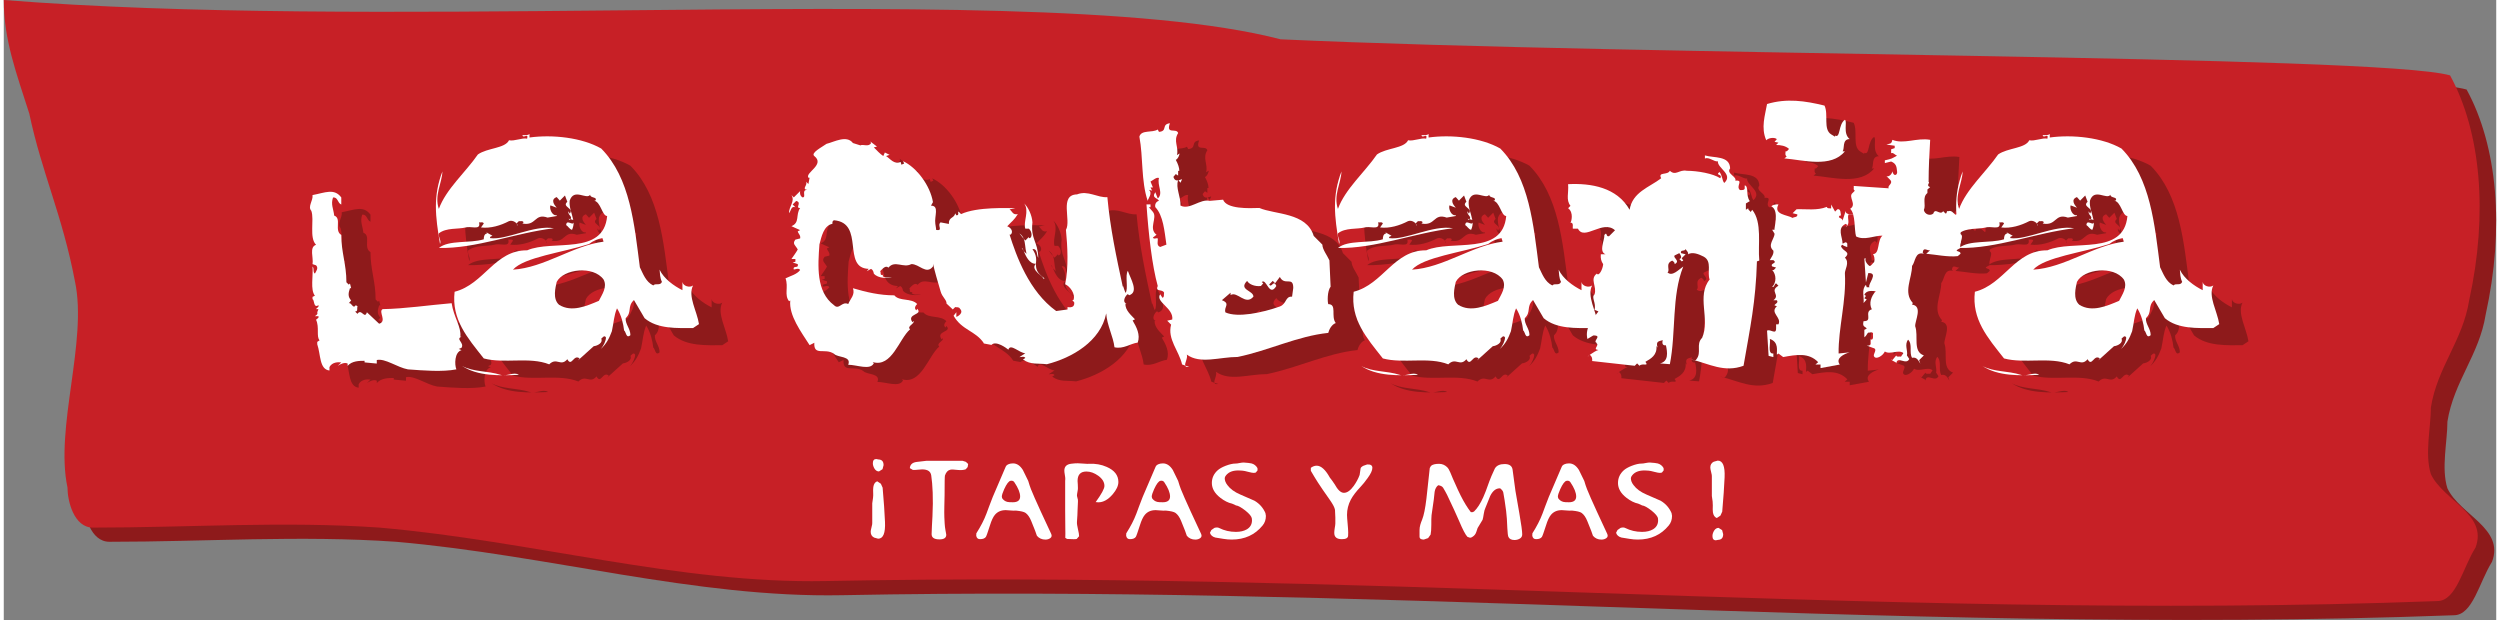 <?xml version="1.0" encoding="UTF-8" standalone="no"?>
<svg xmlns="http://www.w3.org/2000/svg" xmlns:xlink="http://www.w3.org/1999/xlink" xmlns:serif="http://www.serif.com/" width="500px" height="124px" viewBox="0 0 800 199" xml:space="preserve" style="fill-rule:evenodd;clip-rule:evenodd;stroke-linejoin:round;stroke-miterlimit:2;">
    <rect x="0" y="0" width="800" height="199" fill="#808080" stroke="none"/>
    <g transform="matrix(1,0,0,1,-100,-400.506)">
        <g transform="matrix(5.854,0,0,5.854,133.934,432.061)">
            <path d="M0,24.315C5.239,24.315 10.479,23.949 15.718,24.315C24.1,25.047 32.127,27.404 40.167,27.244C54.437,26.962 68.237,27.42 81.876,27.879C97.482,28.404 112.879,28.929 128.535,28.343C129.583,28.343 129.932,26.512 130.631,25.413C131.329,23.583 128.884,22.85 128.186,21.385C127.837,20.287 128.186,18.822 128.186,17.723C128.535,15.527 129.932,14.062 130.282,11.864C131.329,7.104 130.933,2.627 129.238,-0.481C125.283,-1.61 85.105,-1.537 65.115,-2.458C57.873,-4.337 43.759,-4.191 28.692,-4.044C17.174,-3.932 5.098,-3.82 -4.89,-4.614C-4.89,-2.416 -4.191,-0.586 -3.493,1.612C-2.794,4.907 -1.685,7.157 -0.986,10.818C-0.287,14.114 -2.095,18.822 -1.397,22.118C-1.397,22.85 -1.048,24.315 0,24.315" style="fill:rgb(142,26,27);fill-rule:nonzero;"></path>
        </g>
        <g transform="matrix(5.854,0,0,5.854,128.627,427.517)">
            <path d="M0,24.314C5.239,24.314 10.479,23.948 15.718,24.314C24.1,25.046 32.127,27.403 40.168,27.244C54.438,26.961 68.237,27.42 81.877,27.878C97.483,28.403 112.88,28.928 128.535,28.342C129.583,28.342 129.933,26.511 130.631,25.413C131.329,23.582 128.885,22.849 128.186,21.385C127.837,20.287 128.186,18.822 128.186,17.723C128.535,15.526 129.933,14.061 130.282,11.864C131.329,7.103 130.933,2.626 129.238,-0.481C125.283,-1.611 85.105,-1.538 65.115,-2.459C57.873,-4.338 43.76,-4.191 28.694,-4.045C17.175,-3.933 5.098,-3.821 -4.89,-4.614C-4.89,-2.417 -4.191,-0.586 -3.492,1.611C-2.794,4.907 -1.684,7.156 -0.986,10.818C-0.287,14.113 -2.095,18.822 -1.397,22.117C-1.397,22.849 -1.047,24.314 0,24.314" style="fill:rgb(199,32,38);fill-rule:nonzero;"></path>
        </g>
        <g transform="matrix(5.854,0,0,5.854,409.382,571.646)">
            <path d="M0,-3.629L-0.104,-3.505C-0.215,-3.463 -0.365,-3.45 -0.548,-3.468C-0.75,-3.493 -0.887,-3.499 -0.953,-3.481C-1.09,-3.45 -1.187,-3.34 -1.246,-3.162C-1.259,-3.125 -1.266,-2.764 -1.266,-2.078C-1.266,-1.985 -1.272,-1.795 -1.279,-1.495C-1.285,-1.219 -1.285,-1.017 -1.279,-0.888C-1.266,-0.661 -1.266,-0.41 -1.214,-0.141L-1.194,-0.036L-1.174,0.086C-1.174,0.256 -1.298,0.339 -1.546,0.339C-1.833,0.339 -1.977,0.245 -1.977,0.05C-1.977,-0.055 -1.971,-0.214 -1.958,-0.435L-1.931,-0.919C-1.879,-1.918 -1.925,-2.666 -1.997,-3.162C-2.029,-3.389 -2.192,-3.499 -2.499,-3.499C-2.551,-3.499 -2.629,-3.493 -2.74,-3.481C-2.852,-3.468 -2.943,-3.463 -3.001,-3.468L-3.171,-3.567C-3.158,-3.759 -3.034,-3.875 -2.806,-3.906C-2.688,-3.919 -2.512,-3.937 -2.271,-3.968L-0.274,-3.968L-0.098,-3.912L0.026,-3.795L0,-3.629" style="fill:white;fill-rule:nonzero;"></path>
        </g>
        <g transform="matrix(5.854,0,0,5.854,436.189,551.072)">
            <path d="M0,3.552L-0.568,2.33C-0.829,1.756 -1.011,1.353 -1.109,1.101C-1.161,0.961 -1.214,0.813 -1.259,0.648C-1.357,0.446 -1.455,0.25 -1.553,0.048C-1.703,-0.191 -1.879,-0.313 -2.094,-0.313L-2.231,-0.301C-2.368,-0.271 -2.459,-0.216 -2.492,-0.136C-2.832,0.661 -3.073,1.212 -3.203,1.524C-3.366,1.929 -3.471,2.238 -3.549,2.44C-3.679,2.788 -3.868,3.149 -4.104,3.521L-4.11,3.656C-4.084,3.782 -4.019,3.841 -3.901,3.841C-3.745,3.841 -3.64,3.8 -3.581,3.717C-3.549,3.668 -3.477,3.46 -3.36,3.094C-3.275,2.819 -3.184,2.623 -3.086,2.507C-2.942,2.336 -2.746,2.25 -2.492,2.25C-2.447,2.25 -2.355,2.256 -2.218,2.269C-2.101,2.281 -2.009,2.281 -1.938,2.274C-1.664,2.3 -1.487,2.342 -1.403,2.403C-1.285,2.489 -1.181,2.635 -1.096,2.843C-0.913,3.289 -0.809,3.558 -0.783,3.656C-0.666,3.794 -0.509,3.865 -0.32,3.865C-0.209,3.865 -0.118,3.836 -0.046,3.782C0.026,3.729 0.046,3.65 0,3.552M-2.023,0.716C-1.807,1.034 -1.703,1.297 -1.703,1.5C-1.703,1.708 -1.833,1.818 -2.101,1.818C-2.251,1.818 -2.348,1.812 -2.401,1.799C-2.525,1.769 -2.616,1.702 -2.688,1.598L-2.707,1.512C-2.707,1.426 -2.662,1.291 -2.577,1.101C-2.447,0.813 -2.329,0.661 -2.231,0.642C-2.14,0.624 -2.068,0.648 -2.023,0.716" style="fill:white;fill-rule:nonzero;"></path>
        </g>
        <g transform="matrix(5.854,0,0,5.854,455.935,563.644)">
            <path d="M0,-0.767C-0.253,-0.473 -0.512,-0.326 -0.791,-0.326L-0.934,-0.338C-0.616,-0.779 -0.454,-1.073 -0.454,-1.225C-0.454,-1.428 -0.564,-1.617 -0.791,-1.782C-1.006,-1.935 -1.22,-2.015 -1.441,-2.015C-1.765,-2.015 -1.927,-1.843 -1.927,-1.495L-1.914,-1.299L-1.908,-1.103C-1.908,-1.06 -1.914,-0.987 -1.934,-0.895C-1.954,-0.803 -1.96,-0.73 -1.96,-0.681L-1.934,-0.571L-1.908,-0.467C-1.901,-0.424 -1.908,-0.326 -1.914,-0.185C-1.921,-0.069 -1.927,0.029 -1.927,0.108C-1.927,0.248 -1.94,0.463 -1.96,0.744C-1.967,0.836 -1.947,0.971 -1.908,1.136C-1.862,1.32 -1.843,1.454 -1.843,1.533L-1.973,1.682C-2.019,1.7 -2.195,1.7 -2.502,1.682L-2.6,1.623C-2.594,1.503 -2.594,1.295 -2.6,0.995C-2.607,0.591 -2.607,0.298 -2.607,0.108L-2.607,-1.501L-2.6,-1.611C-2.6,-1.66 -2.607,-1.733 -2.626,-1.837C-2.646,-1.941 -2.652,-2.015 -2.652,-2.064C-2.652,-2.287 -2.528,-2.411 -2.273,-2.442C-2.136,-2.461 -2.012,-2.467 -1.914,-2.467C-1.856,-2.467 -1.746,-2.461 -1.59,-2.448C-1.453,-2.437 -1.35,-2.43 -1.272,-2.437C-0.941,-2.454 -0.623,-2.399 -0.331,-2.269C0.097,-2.083 0.311,-1.807 0.311,-1.44C0.311,-1.238 0.208,-1.011 0,-0.767" style="fill:white;fill-rule:nonzero;"></path>
        </g>
        <g transform="matrix(5.854,0,0,5.854,484.308,551.072)">
            <path d="M0,3.552L-0.568,2.33C-0.829,1.756 -1.011,1.353 -1.109,1.101C-1.161,0.961 -1.214,0.813 -1.259,0.648C-1.357,0.446 -1.455,0.25 -1.552,0.048C-1.703,-0.191 -1.879,-0.313 -2.094,-0.313L-2.231,-0.301C-2.368,-0.271 -2.459,-0.216 -2.492,-0.136C-2.832,0.661 -3.073,1.212 -3.203,1.524C-3.366,1.929 -3.471,2.238 -3.549,2.44C-3.679,2.788 -3.868,3.149 -4.104,3.521L-4.11,3.656C-4.084,3.782 -4.019,3.841 -3.901,3.841C-3.745,3.841 -3.64,3.8 -3.581,3.717C-3.549,3.668 -3.477,3.46 -3.36,3.094C-3.275,2.819 -3.184,2.623 -3.085,2.507C-2.942,2.336 -2.746,2.25 -2.492,2.25C-2.446,2.25 -2.355,2.256 -2.218,2.269C-2.101,2.281 -2.009,2.281 -1.938,2.274C-1.664,2.3 -1.487,2.342 -1.403,2.403C-1.285,2.489 -1.181,2.635 -1.096,2.843C-0.913,3.289 -0.809,3.558 -0.783,3.656C-0.666,3.794 -0.509,3.865 -0.32,3.865C-0.209,3.865 -0.117,3.836 -0.046,3.782C0.026,3.729 0.046,3.65 0,3.552M-2.022,0.716C-1.807,1.034 -1.703,1.297 -1.703,1.5C-1.703,1.708 -1.833,1.818 -2.101,1.818C-2.251,1.818 -2.348,1.812 -2.401,1.799C-2.525,1.769 -2.616,1.702 -2.688,1.598L-2.707,1.512C-2.707,1.426 -2.662,1.291 -2.577,1.101C-2.446,0.813 -2.329,0.661 -2.231,0.642C-2.14,0.624 -2.068,0.648 -2.022,0.716" style="fill:white;fill-rule:nonzero;"></path>
        </g>
        <g transform="matrix(5.854,0,0,5.854,505.102,556.542)">
            <path d="M0,1.629C0,1.837 -0.059,2.014 -0.183,2.16C-0.6,2.669 -1.161,2.929 -1.872,2.929C-2.022,2.929 -2.172,2.917 -2.322,2.892L-2.775,2.818C-2.931,2.775 -3.029,2.688 -3.068,2.558L-2.989,2.405L-2.821,2.288C-2.717,2.258 -2.633,2.258 -2.562,2.295C-2.283,2.435 -1.977,2.508 -1.644,2.508C-1.396,2.508 -1.2,2.459 -1.044,2.368C-0.861,2.258 -0.763,2.093 -0.763,1.879L-0.77,1.776C-0.783,1.666 -0.9,1.519 -1.122,1.342C-1.35,1.165 -1.52,1.068 -1.644,1.056C-1.696,1.025 -1.768,0.994 -1.859,0.958C-2.061,0.915 -2.276,0.811 -2.503,0.634C-2.808,0.397 -2.963,0.128 -2.963,-0.171C-2.963,-0.452 -2.853,-0.684 -2.639,-0.874C-2.542,-0.96 -2.4,-1.04 -2.212,-1.114C-2.003,-1.195 -1.82,-1.238 -1.67,-1.238C-1.624,-1.238 -1.546,-1.244 -1.435,-1.269C-1.337,-1.287 -1.259,-1.3 -1.207,-1.294C-1.005,-1.282 -0.861,-1.263 -0.783,-1.244C-0.646,-1.207 -0.535,-1.12 -0.463,-0.991L-0.456,-0.867L-0.554,-0.745L-0.659,-0.726C-0.724,-0.726 -0.822,-0.745 -0.959,-0.781C-1.109,-0.824 -1.22,-0.842 -1.285,-0.849L-1.507,-0.861C-1.866,-0.861 -2.107,-0.745 -2.238,-0.513L-2.257,-0.44C-2.257,-0.311 -2.212,-0.189 -2.114,-0.061C-1.957,0.152 -1.722,0.323 -1.409,0.457L-0.626,0.799C-0.346,0.963 -0.15,1.19 -0.026,1.477L0,1.629" style="fill:white;fill-rule:nonzero;"></path>
        </g>
        <g transform="matrix(5.854,0,0,5.854,535.53,566.356)">
            <path d="M0,-1.647C-0.248,-1.384 -0.431,-1.146 -0.541,-0.937C-0.679,-0.674 -0.75,-0.399 -0.75,-0.099C-0.75,0.005 -0.737,0.165 -0.717,0.379C-0.698,0.593 -0.685,0.758 -0.685,0.862L-0.691,1.052C-0.704,1.172 -0.815,1.231 -1.031,1.231C-1.312,1.231 -1.449,1.119 -1.449,0.887C-1.449,0.825 -1.442,0.739 -1.423,0.623C-1.403,0.507 -1.39,0.421 -1.39,0.367C-1.384,0.189 -1.39,-0.056 -1.409,-0.374C-1.429,-0.503 -1.527,-0.686 -1.69,-0.919C-1.984,-1.335 -2.206,-1.659 -2.356,-1.892C-2.467,-2.07 -2.597,-2.277 -2.734,-2.517L-2.734,-2.682C-2.623,-2.762 -2.519,-2.798 -2.414,-2.798C-2.173,-2.798 -1.932,-2.578 -1.69,-2.143C-1.625,-2.064 -1.54,-1.948 -1.429,-1.782C-1.26,-1.47 -1.09,-1.31 -0.92,-1.31C-0.744,-1.31 -0.568,-1.433 -0.385,-1.684C-0.248,-1.874 -0.137,-2.076 -0.058,-2.29C-0.045,-2.412 -0.026,-2.529 -0.006,-2.645C0,-2.694 0.052,-2.743 0.144,-2.792L0.353,-2.865C0.541,-2.878 0.64,-2.816 0.64,-2.682C0.64,-2.541 0.555,-2.357 0.385,-2.125C0.242,-1.922 0.111,-1.764 0,-1.647" style="fill:white;fill-rule:nonzero;"></path>
        </g>
        <g transform="matrix(5.854,0,0,5.854,586.646,549.856)">
            <path d="M0,4.014C-0.085,4.067 -0.189,4.096 -0.3,4.096C-0.47,4.096 -0.581,4.037 -0.633,3.924C-0.659,3.868 -0.679,3.71 -0.692,3.446C-0.698,3.33 -0.705,3.153 -0.718,2.927C-0.731,2.701 -0.77,2.364 -0.841,1.918C-0.855,1.838 -0.881,1.698 -0.913,1.495C-0.927,1.417 -0.985,1.343 -1.083,1.263L-1.116,1.263C-1.318,1.263 -1.494,1.404 -1.631,1.679C-1.716,1.905 -1.807,2.125 -1.899,2.346C-1.931,2.413 -1.964,2.517 -1.983,2.657C-2.01,2.823 -2.029,2.933 -2.049,2.988C-2.114,3.086 -2.205,3.238 -2.322,3.44C-2.375,3.606 -2.408,3.704 -2.427,3.734C-2.473,3.826 -2.551,3.899 -2.661,3.954L-2.734,3.972L-2.877,3.924C-2.988,3.814 -3.138,3.52 -3.34,3.043C-3.484,2.707 -3.705,2.23 -3.999,1.612C-4.058,1.495 -4.13,1.367 -4.214,1.227C-4.261,1.159 -4.345,1.11 -4.482,1.092C-4.58,1.166 -4.652,1.288 -4.678,1.453C-4.697,1.594 -4.703,1.728 -4.723,1.869C-4.763,2.156 -4.808,2.443 -4.847,2.737C-4.86,2.842 -4.86,3.019 -4.86,3.269C-4.86,3.495 -4.873,3.673 -4.899,3.801L-5.036,3.991L-5.271,4.072C-5.428,4.072 -5.506,4.02 -5.506,3.905L-5.506,3.551C-5.506,3.355 -5.441,3.165 -5.362,2.976C-5.271,2.75 -5.193,2.37 -5.128,1.826C-5.089,1.514 -5.03,0.957 -4.945,0.15L-4.88,0.034C-4.795,-0.045 -4.645,-0.082 -4.436,-0.082C-4.267,-0.082 -4.123,-0.021 -3.999,0.096C-3.934,0.157 -3.875,0.254 -3.817,0.395C-3.784,0.468 -3.745,0.579 -3.68,0.725C-3.464,1.221 -3.314,1.533 -3.243,1.673C-3.066,2.022 -2.884,2.321 -2.694,2.566L-2.61,2.572L-2.519,2.535C-2.336,2.358 -2.166,2.095 -2.01,1.746C-1.938,1.594 -1.827,1.306 -1.676,0.872C-1.618,0.713 -1.52,0.48 -1.376,0.175C-1.279,0.009 -1.096,-0.07 -0.841,-0.07C-0.587,-0.07 -0.437,0.028 -0.405,0.23C-0.365,0.493 -0.32,0.878 -0.248,1.398C-0.248,1.404 -0.177,1.82 -0.033,2.633C0.071,3.233 0.124,3.617 0.124,3.783C0.124,3.887 0.085,3.96 0,4.014" style="fill:white;fill-rule:nonzero;"></path>
        </g>
        <g transform="matrix(5.854,0,0,5.854,614.662,551.072)">
            <path d="M0,3.552L-0.567,2.33C-0.828,1.756 -1.011,1.353 -1.108,1.101C-1.161,0.961 -1.214,0.813 -1.259,0.648C-1.357,0.446 -1.455,0.25 -1.553,0.048C-1.703,-0.191 -1.879,-0.313 -2.094,-0.313L-2.231,-0.301C-2.368,-0.271 -2.46,-0.216 -2.492,-0.136C-2.832,0.661 -3.072,1.212 -3.203,1.524C-3.366,1.929 -3.47,2.238 -3.549,2.44C-3.679,2.788 -3.868,3.149 -4.103,3.521L-4.11,3.656C-4.084,3.782 -4.018,3.841 -3.901,3.841C-3.745,3.841 -3.64,3.8 -3.582,3.717C-3.549,3.668 -3.477,3.46 -3.359,3.094C-3.275,2.819 -3.183,2.623 -3.085,2.507C-2.942,2.336 -2.746,2.25 -2.492,2.25C-2.446,2.25 -2.355,2.256 -2.218,2.269C-2.1,2.281 -2.009,2.281 -1.937,2.274C-1.664,2.3 -1.487,2.342 -1.403,2.403C-1.285,2.489 -1.18,2.635 -1.096,2.843C-0.913,3.289 -0.808,3.558 -0.783,3.656C-0.666,3.794 -0.509,3.865 -0.32,3.865C-0.209,3.865 -0.118,3.836 -0.046,3.782C0.026,3.729 0.046,3.65 0,3.552M-2.022,0.716C-1.807,1.034 -1.703,1.297 -1.703,1.5C-1.703,1.708 -1.833,1.818 -2.1,1.818C-2.251,1.818 -2.348,1.812 -2.401,1.799C-2.524,1.769 -2.615,1.702 -2.688,1.598L-2.707,1.512C-2.707,1.426 -2.661,1.291 -2.577,1.101C-2.446,0.813 -2.329,0.661 -2.231,0.642C-2.14,0.624 -2.068,0.648 -2.022,0.716" style="fill:white;fill-rule:nonzero;"></path>
        </g>
        <g transform="matrix(5.854,0,0,5.854,635.458,556.542)">
            <path d="M0,1.629C0,1.837 -0.059,2.014 -0.183,2.16C-0.6,2.669 -1.161,2.929 -1.872,2.929C-2.023,2.929 -2.173,2.917 -2.322,2.892L-2.776,2.818C-2.931,2.775 -3.029,2.688 -3.068,2.558L-2.989,2.405L-2.821,2.288C-2.717,2.258 -2.633,2.258 -2.562,2.295C-2.283,2.435 -1.977,2.508 -1.644,2.508C-1.396,2.508 -1.2,2.459 -1.044,2.368C-0.861,2.258 -0.763,2.093 -0.763,1.879L-0.77,1.776C-0.783,1.666 -0.901,1.519 -1.122,1.342C-1.351,1.165 -1.52,1.068 -1.644,1.056C-1.696,1.025 -1.768,0.994 -1.859,0.958C-2.062,0.915 -2.277,0.811 -2.504,0.634C-2.808,0.397 -2.963,0.128 -2.963,-0.171C-2.963,-0.452 -2.853,-0.684 -2.64,-0.874C-2.542,-0.96 -2.4,-1.04 -2.212,-1.114C-2.003,-1.195 -1.82,-1.238 -1.67,-1.238C-1.624,-1.238 -1.546,-1.244 -1.436,-1.269C-1.338,-1.287 -1.259,-1.3 -1.207,-1.294C-1.005,-1.282 -0.861,-1.263 -0.783,-1.244C-0.646,-1.207 -0.535,-1.12 -0.463,-0.991L-0.457,-0.867L-0.554,-0.745L-0.659,-0.726C-0.724,-0.726 -0.822,-0.745 -0.959,-0.781C-1.109,-0.824 -1.22,-0.842 -1.285,-0.849L-1.507,-0.861C-1.866,-0.861 -2.107,-0.745 -2.237,-0.513L-2.257,-0.44C-2.257,-0.311 -2.212,-0.189 -2.113,-0.061C-1.957,0.152 -1.722,0.323 -1.409,0.457L-0.626,0.799C-0.346,0.963 -0.15,1.19 -0.026,1.477L0,1.629" style="fill:white;fill-rule:nonzero;"></path>
        </g>
        <g transform="matrix(5.854,0,0,5.854,649.527,548.348)">
            <path d="M0,4.369C-0.123,4.369 -0.187,4.289 -0.187,4.136C-0.187,4.038 -0.155,3.939 -0.097,3.842C-0.032,3.737 0.052,3.688 0.149,3.688L0.343,3.811L0.401,4.032C0.401,4.234 0.31,4.338 0.123,4.345L0,4.369M0.349,2.798L0.252,3.013L0.052,3.148C-0.065,3.105 -0.136,3.001 -0.162,2.835C-0.174,2.761 -0.174,2.633 -0.168,2.455C-0.162,2.344 -0.181,2.172 -0.22,1.939L-0.22,0.859C-0.214,0.828 -0.227,0.754 -0.259,0.632C-0.292,0.509 -0.305,0.423 -0.305,0.38C-0.305,0.226 -0.24,0.123 -0.117,0.061L0.103,0C0.382,0 0.505,0.306 0.479,0.92C0.459,1.417 0.414,2.043 0.349,2.798" style="fill:white;fill-rule:nonzero;"></path>
        </g>
        <g transform="matrix(5.854,0,0,5.854,380.761,573.272)">
            <path d="M0,-4.321C0.188,-4.314 0.278,-4.21 0.278,-4.008L0.22,-3.787L0.026,-3.664C-0.071,-3.664 -0.155,-3.713 -0.22,-3.818C-0.278,-3.916 -0.31,-4.014 -0.31,-4.112C-0.31,-4.266 -0.246,-4.345 -0.123,-4.345L0,-4.321M0.356,-0.896C0.383,-0.282 0.259,0.024 -0.02,0.024L-0.239,-0.037C-0.363,-0.098 -0.428,-0.202 -0.428,-0.356C-0.428,-0.399 -0.415,-0.485 -0.382,-0.608C-0.35,-0.73 -0.337,-0.804 -0.343,-0.835L-0.343,-1.915C-0.304,-2.148 -0.284,-2.32 -0.291,-2.431C-0.298,-2.608 -0.298,-2.737 -0.284,-2.811C-0.259,-2.977 -0.188,-3.081 -0.071,-3.124L0.13,-2.989L0.226,-2.774C0.291,-2.02 0.337,-1.394 0.356,-0.896" style="fill:white;fill-rule:nonzero;"></path>
        </g>
        <g transform="matrix(5.854,0,0,5.854,208.471,523.173)">
            <path d="M0,-9.317C0.692,-9.447 1.189,-9.706 1.577,-9.187L1.577,-8.798C1.362,-8.885 1.405,-9.209 1.124,-9.187C0.994,-8.798 1.145,-8.581 1.189,-8.192C1.621,-8.041 1.167,-7.37 1.577,-7.132C1.577,-6.158 1.858,-5.531 1.858,-4.536L1.988,-4.406L2.053,-4.47L2.118,-4.211L2.053,-4.211C1.966,-3.951 1.923,-3.756 2.118,-3.54L1.988,-3.389C2.161,-3.432 2.204,-3.042 2.377,-3.281L2.464,-3.215L2.485,-3.237C2.399,-3.129 2.528,-2.934 2.334,-2.934L2.464,-2.804C2.68,-3.129 2.853,-2.48 2.982,-2.891L3.652,-2.263C4.106,-2.393 3.588,-2.934 3.847,-3.064C5.079,-3.086 6.354,-3.281 7.629,-3.389C7.737,-2.631 8.169,-2.09 8.104,-1.549L8.169,-1.549C7.823,-1.42 8.342,-1.225 8.169,-0.944L8.018,-0.879L8.169,-0.814C7.78,-0.706 7.78,-0.015 7.888,0.239C7.11,0.389 6.094,0.303 5.23,0.239C4.646,0.133 3.976,-0.381 3.523,-0.273L3.523,-0.079L2.853,-0.143L2.853,-0.23C2.572,-0.23 2.161,-0.23 1.923,0.048L1.923,-0.079C1.772,-0.165 1.534,-0.058 1.383,0.048L1.577,-0.143C1.405,-0.165 1.081,-0.165 0.929,0.111L0.929,0.303C0.367,0.239 0.454,-0.576 0.259,-1.139L0.259,-1.268L0.389,-1.355C0.194,-1.549 0.389,-2.069 0.194,-2.48C0.238,-2.545 0.367,-2.566 0.324,-2.675L0.13,-2.675C0.194,-2.74 0.302,-2.761 0.259,-2.891L0.324,-3.064L0.194,-3.064C0.238,-3.151 0.367,-3.172 0.324,-3.281C0.043,-3.086 0.108,-3.605 0,-3.605L0,-3.735L0.13,-3.8C-0.13,-4.124 0.043,-4.882 0,-5.401C0.108,-5.293 0,-5.098 0.13,-5.011C0.194,-5.141 0.346,-5.314 0.194,-5.466L0,-5.531C0.065,-5.877 -0.195,-6.461 0.194,-6.591C-0.195,-6.98 0.108,-7.954 -0.065,-8.451C-0.281,-8.689 0.043,-9.014 0,-9.317" style="fill:rgb(142,26,27);fill-rule:nonzero;"></path>
        </g>
        <g transform="matrix(5.854,0,0,5.854,274.697,449.132)">
            <path d="M0,13.188C-0.259,12.997 -0.692,13.295 -0.994,13.188C-1.729,12.954 -2.485,13.039 -3.112,12.699C-2.247,13.274 -1.059,13.23 0,13.188M-1.923,5.755C-2.701,5.993 -3.825,5.777 -4.387,6.231C-2.356,6.274 -0.216,5.409 1.923,5.15C0.821,4.955 -0.692,5.82 -1.577,5.69L-1.577,5.625L-1.448,5.561L-1.794,5.366L-1.729,5.431C-1.923,5.452 -1.923,5.669 -1.923,5.755M4.322,11.942L4.495,11.768L4.322,11.942M2.982,4.695L3.004,4.825L2.982,4.695M4.387,9.13C3.717,9.411 2.896,9.779 2.204,9.346C1.837,9.021 2.01,8.394 2.075,8.091C2.442,7.378 4.085,7.183 4.646,7.962C4.862,8.372 4.56,8.784 4.387,9.13M-0.324,7.42C0.302,6.729 2.377,6.49 3.847,6.015C4.063,5.842 4.322,5.734 4.581,5.69L4.646,5.885C2.961,6.101 1.404,7.312 -0.324,7.42M-4.387,5.431C-3.977,5.106 -3.328,5.214 -2.917,5.106L-2.961,5.128C-2.701,4.976 -2.053,5.323 -2.183,4.825C-2.096,4.847 -1.967,4.782 -1.923,4.89L-2.075,5.106C-1.556,5.171 -0.994,4.998 -0.54,4.76C-0.324,4.674 -0.043,4.89 -0.108,4.998L-0.065,4.976L-0.13,4.89L0,4.76C0.065,4.782 0.216,4.717 0.259,4.825L0.195,4.89C0.972,5.041 0.843,4.306 1.577,4.566L2.075,4.479L2.075,4.436C1.815,4.479 1.664,4.068 1.729,3.895L2.075,4.025C1.923,3.851 1.729,3.57 2.075,3.441L2.247,3.635L2.528,3.354L2.658,3.7C2.334,3.981 3.047,4.046 2.788,4.349L2.723,4.219C2.658,4.414 2.961,4.5 2.831,4.652L2.982,4.695C2.917,4.349 2.745,4.003 2.788,3.635C3.026,2.922 3.717,3.614 3.912,3.311C3.89,3.505 4.344,3.419 4.192,3.635L4.106,3.635C4.495,3.679 4.56,4.479 4.841,4.479C4.646,6.685 1.837,5.755 0.454,6.361C-1.318,6.339 -1.902,8.221 -3.523,8.632C-3.696,10.146 -2.831,11.141 -1.923,12.288C-0.8,12.591 0.583,12.18 1.664,12.612C2.075,12.201 2.291,12.764 2.658,12.331C2.896,12.785 3.004,12.028 3.328,12.288L3.241,12.396L4.106,11.617C4.322,11.596 4.625,11.423 4.517,11.206C4.56,11.185 4.69,10.968 4.776,11.141C4.776,11.314 4.646,11.596 4.495,11.768C4.798,11.487 4.949,11.206 5.1,10.795C5.208,10.298 5.208,9.952 5.381,9.541C5.619,9.908 5.727,10.384 5.77,10.752C5.878,10.817 5.878,11.228 6.116,11.011C6.116,10.644 5.835,10.427 5.856,10.081C6.224,9.735 5.922,9.454 6.31,9.086L6.894,10.081C7.607,10.687 8.688,10.622 9.552,10.622L9.876,10.406C9.768,9.692 9.25,8.87 9.552,8.286C9.358,8.437 8.99,8.308 8.969,8.091L8.969,8.546C8.493,8.308 7.953,7.918 7.715,7.42C7.737,7.637 7.737,7.875 7.845,8.091C7.737,8.329 7.499,8.135 7.369,8.286C6.959,8.091 6.807,7.637 6.635,7.291C6.332,4.955 6.116,2.402 4.517,0.78C3.458,0.174 1.837,0.001 0.583,0.174L0.583,-0.02C0.497,0.066 0.324,0.045 0.195,0.045C0.238,0.261 0.54,-0.107 0.454,0.239C0.173,0.174 -0.238,0.391 -0.54,0.326C-0.756,0.78 -1.729,0.737 -2.247,1.104C-2.917,2.078 -3.998,3.008 -4.387,4.089C-4.646,3.332 -4.214,2.683 -4.192,2.035C-4.711,3.397 -4.581,4.479 -4.322,6.015C-4.236,5.798 -4.43,5.647 -4.387,5.431M-0.108,4.998L-0.13,5.02L-0.108,4.998M2.594,4.976C2.701,5.041 2.788,5.214 2.917,5.236C2.982,5.084 3.004,4.955 3.004,4.825C2.961,5.041 2.615,4.63 2.594,4.976M2.788,4.695L2.831,4.652L2.723,4.63L2.788,4.695Z" style="fill:rgb(142,26,27);fill-rule:nonzero;"></path>
        </g>
        <g transform="matrix(5.854,0,0,5.854,364.976,481.56)">
            <path d="M0,1.902C-0.108,1.707 -0.432,2.01 -0.346,1.772C-0.259,1.685 -0.086,1.793 -0.13,1.577L-0.411,1.49L-0.259,1.447L-0.259,1.295L-0.476,1.295C-0.346,1.1 -0.238,0.97 -0.13,0.775C-0.238,0.558 -0.454,0.472 -0.259,0.233L0,0.169C0.043,-0.005 -0.108,-0.091 -0.13,-0.222L0,-0.286L-0.476,-0.503C0,-0.698 -0.259,-1.131 0,-1.498C-0.303,-1.498 0.13,-1.8 -0.216,-1.887L-0.411,-1.692L-0.259,-1.541C-0.497,-1.628 -0.497,-1.347 -0.605,-1.217C-0.627,-1.584 -0.259,-1.865 -0.476,-2.21L-0.346,-2.081L0,-2.426C-0.022,-2.297 0,-2.167 0.13,-2.081C0.368,-2.081 0.043,-2.492 0.389,-2.492C0.065,-2.535 0.432,-2.75 0.324,-2.945L0.454,-2.815L0.519,-3.161L0.454,-3.161C0.259,-3.442 1.383,-3.873 0.778,-4.348C0.562,-4.521 1.21,-4.846 1.448,-5.018C1.88,-5.126 2.55,-5.515 2.896,-5.061L3.307,-4.932C3.436,-5.018 3.76,-4.824 3.89,-5.061L3.847,-5.148L4.214,-4.867L4.041,-4.824C4.214,-4.651 4.365,-4.478 4.56,-4.348L4.646,-4.543L4.905,-4.414L4.711,-4.348C4.949,-4.197 5.143,-3.873 5.511,-4.025L5.554,-3.873L5.705,-3.938L5.641,-4.068C6.397,-3.722 7.132,-2.729 7.283,-1.822L7.175,-1.628C7.65,-1.628 7.348,-1.044 7.413,-0.633C7.542,-0.005 7.456,0.97 7.283,1.707C6.916,2.184 6.526,1.555 6.094,1.577C5.662,1.815 5.187,1.339 4.841,1.772C4.69,1.62 4.517,1.837 4.387,1.967C4.452,2.032 4.344,2.227 4.56,2.162L4.517,2.227C4.646,2.357 4.862,2.292 5.035,2.292C4.819,2.357 4.279,2.378 4.041,2.097C4.02,1.989 3.998,1.902 3.89,1.837L3.652,1.967L3.76,1.837C2.269,1.793 3.566,-0.676 1.859,-0.828C1.75,-0.785 1.772,-0.698 1.772,-0.633C1.296,-0.546 1.167,0.082 1.059,0.494C0.973,1.664 0.864,3.094 1.859,3.83C2.14,4.112 2.291,3.592 2.637,3.765C2.745,3.484 3.026,3.267 2.896,2.899C3.631,3.115 4.365,3.289 5.165,3.289C5.446,3.635 6.094,3.419 6.418,3.765C6.375,3.808 6.202,3.982 6.375,4.112L6.418,4.025C6.764,4.372 5.813,4.285 6.159,4.762L6.224,4.697C6.289,4.849 5.835,4.978 6.029,5.152C5.424,5.672 5.035,7.266 3.977,6.947L4.041,7.01C3.847,7.417 3.112,7.095 2.637,7.095C2.831,6.604 2.053,6.712 1.859,6.496C1.362,6.149 0.735,6.647 0.778,5.888L0.519,6.019C0.065,5.304 -0.627,4.394 -0.54,3.57L-0.605,3.613C-0.886,3.267 -0.627,2.834 -0.8,2.357C-0.54,2.227 -0.173,2.14 0,1.902" style="fill:rgb(142,26,27);fill-rule:nonzero;"></path>
        </g>
        <g transform="matrix(5.854,0,0,5.854,435.363,509.265)">
            <path d="M0,-4.84L0.238,-4.538C0.195,-4.646 0.13,-4.754 0,-4.84M0.906,-3.176C0.541,-2.831 1.418,-2.442 1.311,-2.333L1.375,-2.377C0.927,-2.679 0.906,-2.917 0.906,-3.176M0.714,-3.976C1.013,-4.019 0.927,-3.652 1.034,-3.5C1.013,-4.408 0.606,-4.516 0.714,-5.445C0.693,-5.834 0.476,-6.287 0.259,-6.482C0.562,-6.072 0.195,-5.467 0.324,-5.099L0.519,-5.099C0.714,-4.926 0.714,-4.559 0.519,-4.581L0.519,-4.646L0.324,-4.451L0.238,-4.538C0.324,-4.343 0.302,-4.084 0.389,-3.716L0.238,-3.867C0.346,-3.608 0.541,-3.155 0.906,-3.176C0.927,-3.393 0.949,-3.652 0.714,-3.976M4.757,-0.454C4.8,0.195 5.146,0.821 5.212,1.404C5.709,1.512 6.055,1.21 6.488,1.145C6.639,0.713 6.423,0.302 6.207,-0.065L6.336,-0.13C6.185,-0.303 5.774,-0.626 5.817,-0.994L5.882,-0.994C5.601,-1.059 5.817,-1.448 5.947,-1.513L6.012,-1.448C6.574,-1.621 6.077,-2.377 5.947,-2.787C5.774,-2.55 5.99,-1.794 5.817,-1.577C5.774,-1.686 5.709,-1.858 5.687,-1.945L5.666,-1.923C5.32,-3.522 4.974,-5.142 4.822,-6.828C4.281,-6.785 3.762,-7.217 3.157,-6.979C2.166,-6.958 2.854,-5.553 2.551,-5.034C2.637,-4.149 2.702,-2.96 2.508,-2.053C2.767,-1.945 3.091,-1.513 2.962,-1.189L2.897,-1.189L3.005,-1.059C3.049,-0.67 2.572,-0.821 2.637,-0.799L2.637,-0.67L2.016,-0.584C0.519,-1.664 -0.173,-3.608 -0.54,-4.775L-0.476,-4.775C-0.303,-4.948 -0.497,-5.185 -0.67,-5.229C-0.411,-5.51 -0.303,-5.553 -0.086,-5.899C-0.368,-5.834 -0.389,-6.05 -0.54,-6.158L-0.216,-6.223C-0.649,-6.223 -2.313,-6.309 -3.198,-5.899L-3.328,-6.028C-3.414,-6.072 -3.263,-5.813 -3.458,-5.834L-3.523,-5.942C-3.566,-5.661 -3.89,-5.748 -3.868,-5.358L-4.322,-5.445C-4.538,-5.272 -4.128,-4.948 -4.603,-5.034L-4.603,-4.905L-4.862,-5.034C-5.014,-3.825 -4.625,-2.723 -4.322,-1.664C-4.236,-1.34 -3.977,-1.189 -3.998,-0.994L-3.652,-0.67L-3.523,-0.799C-3.458,-0.778 -3.307,-0.821 -3.263,-0.713C-3.026,-0.475 -3.393,-0.281 -3.458,-0.259L-3.458,-0.519L-3.609,-0.324C-3.155,0.475 -2.399,0.497 -1.945,1.188L-1.988,1.188L-1.534,1.275C-1.296,1.015 -0.713,1.448 -0.605,1.534C-0.497,1.167 0,1.728 0.324,1.728L0,1.944C0.108,1.944 0.259,1.88 0.324,1.988L0.195,2.074C0.627,2.377 0.991,2.269 1.504,2.333C2.875,1.988 4.455,1.08 4.757,-0.454M2.897,-1.189L2.832,-1.253L2.897,-1.189M0.13,-4.04L0.238,-3.867C0.195,-3.976 0.151,-4.062 0.13,-4.04" style="fill:rgb(142,26,27);fill-rule:nonzero;"></path>
        </g>
        <g transform="matrix(5.854,0,0,5.854,489.849,445.693)">
            <path d="M0,13.334L-0.216,13.269C-0.259,13.14 -0.065,12.859 -0.13,12.664C0.605,13.204 1.664,12.793 2.659,12.793C4.345,12.448 5.944,11.648 7.626,11.475C7.669,11.302 7.799,11.022 8.036,10.935C7.755,10.568 8.122,9.898 7.626,9.898C7.583,9.79 7.561,9.185 7.755,8.947L7.69,7.499C7.561,7.218 7.303,6.894 7.303,6.635L6.828,6.159C6.44,4.863 4.691,4.992 3.848,4.625C3.264,4.646 2.054,4.69 1.859,4.171L1.124,4.236C0.605,4.106 0.022,4.755 -0.476,4.495C-0.454,4.02 -0.756,3.501 -0.605,3.112L-0.584,3.112L-0.476,3.242L-0.389,3.047L-0.584,3.112L-0.605,3.112C-0.713,3.133 -0.82,3.09 -0.863,2.918L-0.734,2.766L-0.605,2.852L-0.605,2.593L-0.54,2.593C-0.54,2.42 -0.605,2.226 -0.734,1.988C-0.584,1.924 -0.497,1.599 -0.54,1.642L-0.67,1.729C-0.562,1.275 -0.884,0.951 -0.605,0.519C-0.692,0.216 -1.291,0.627 -1.055,-0.021C-1.547,0.043 -1.162,0.411 -1.656,0.454L-1.723,0.324C-2.032,0.519 -2.622,0.324 -2.73,0.713C-2.514,1.859 -2.644,3.133 -2.275,4.236L-2.253,4.301L-2.275,4.236C-2.253,4.106 -1.988,3.825 -2.209,3.631L-2.032,3.674L-1.988,3.717L-2.032,3.674L-2.12,3.501L-1.988,3.501L-2.12,3.177C-1.988,3.112 -1.789,2.918 -1.656,2.982C-1.767,3.393 -1.398,3.825 -1.723,4.106L-1.856,3.761C-2.076,4.084 -1.745,4.063 -1.656,4.236C-1.789,4.257 -1.9,4.409 -1.856,4.582C-1.419,5.035 -1.355,5.9 -1.248,6.635L-1.59,6.764C-1.812,6.678 -1.701,6.462 -1.723,6.289C-1.812,6.267 -1.944,6.354 -1.988,6.246L-1.789,6.094C-2.253,5.748 -1.723,5.165 -1.988,4.841L-2.209,4.582L-2.12,4.582L-2.12,4.43L-2.341,4.43C-2.231,6.051 -2.032,7.802 -1.723,8.904C-1.878,9.25 -1.462,9.055 -1.376,9.271C-1.398,9.379 -1.355,9.509 -1.462,9.552L-1.59,9.357C-1.878,9.768 -0.841,10.114 -0.927,10.741L-1.205,10.806L-0.991,11.022C-1.205,11.821 -0.562,12.448 -0.389,13.204L-0.216,13.269C-0.195,13.334 -0.151,13.355 0,13.334M2.27,9.271L2.27,9.401C2.637,9.163 3.091,10.006 3.523,9.487C3.523,9.142 2.681,9.12 3.178,8.623C3.264,8.796 3.589,8.947 3.934,8.904L4.064,8.753L3.978,8.688C4.237,8.45 4.388,9.552 4.778,8.904C4.627,8.515 4.518,9.055 4.388,8.817L4.583,8.623L4.713,8.753L4.972,8.406C5.231,8.925 5.707,8.342 5.707,9.012L5.642,9.487C5.253,9.465 5.361,9.876 4.972,10.027C3.999,10.373 2.659,10.654 1.989,10.352C1.881,10.049 2.291,9.876 1.794,9.682L2.27,9.271Z" style="fill:rgb(142,26,27);fill-rule:nonzero;"></path>
        </g>
        <g transform="matrix(5.854,0,0,5.854,563.268,449.132)">
            <path d="M0,13.188C-0.259,12.997 -0.691,13.295 -0.994,13.188C-1.728,12.954 -2.485,13.039 -3.112,12.699C-2.247,13.274 -1.059,13.23 0,13.188M-1.923,5.755C-2.701,5.993 -3.825,5.777 -4.386,6.231C-2.356,6.274 -0.216,5.409 1.923,5.15C0.821,4.955 -0.691,5.82 -1.577,5.69L-1.577,5.625L-1.448,5.561L-1.794,5.366L-1.728,5.431C-1.923,5.452 -1.923,5.669 -1.923,5.755M4.322,11.942L4.495,11.768L4.322,11.942M2.983,4.695L3.004,4.825L2.983,4.695M4.387,9.13C3.717,9.411 2.896,9.779 2.205,9.346C1.837,9.021 2.01,8.394 2.075,8.091C2.442,7.378 4.085,7.183 4.647,7.962C4.863,8.372 4.56,8.784 4.387,9.13M-0.324,7.42C0.303,6.729 2.377,6.49 3.847,6.015C4.063,5.842 4.322,5.734 4.582,5.69L4.647,5.885C2.961,6.101 1.404,7.312 -0.324,7.42M-4.386,5.431C-3.977,5.106 -3.328,5.214 -2.917,5.106L-2.96,5.128C-2.701,4.976 -2.053,5.323 -2.182,4.825C-2.096,4.847 -1.966,4.782 -1.923,4.89L-2.074,5.106C-1.556,5.171 -0.994,4.998 -0.54,4.76C-0.324,4.674 -0.043,4.89 -0.108,4.998L-0.065,4.976L-0.129,4.89L0,4.76C0.065,4.782 0.216,4.717 0.259,4.825L0.195,4.89C0.973,5.041 0.843,4.306 1.577,4.566L2.075,4.479L2.075,4.436C1.815,4.479 1.664,4.068 1.729,3.895L2.075,4.025C1.923,3.851 1.729,3.57 2.075,3.441L2.248,3.635L2.529,3.354L2.658,3.7C2.334,3.981 3.047,4.046 2.788,4.349L2.723,4.219C2.658,4.414 2.961,4.5 2.831,4.652L2.983,4.695C2.917,4.349 2.745,4.003 2.788,3.635C3.026,2.922 3.717,3.614 3.912,3.311C3.89,3.505 4.344,3.419 4.193,3.635L4.106,3.635C4.495,3.679 4.56,4.479 4.841,4.479C4.647,6.685 1.837,5.755 0.454,6.361C-1.318,6.339 -1.901,8.221 -3.523,8.632C-3.696,10.146 -2.831,11.141 -1.923,12.288C-0.799,12.591 0.584,12.18 1.664,12.612C2.075,12.201 2.291,12.764 2.658,12.331C2.896,12.785 3.004,12.028 3.328,12.288L3.242,12.396L4.106,11.617C4.322,11.596 4.625,11.423 4.517,11.206C4.56,11.185 4.69,10.968 4.776,11.141C4.776,11.314 4.647,11.596 4.495,11.768C4.798,11.487 4.949,11.206 5.1,10.795C5.208,10.298 5.208,9.952 5.381,9.541C5.619,9.908 5.727,10.384 5.77,10.752C5.878,10.817 5.878,11.228 6.116,11.011C6.116,10.644 5.835,10.427 5.857,10.081C6.224,9.735 5.922,9.454 6.311,9.086L6.894,10.081C7.607,10.687 8.688,10.622 9.552,10.622L9.876,10.406C9.768,9.692 9.25,8.87 9.552,8.286C9.358,8.437 8.99,8.308 8.969,8.091L8.969,8.546C8.493,8.308 7.953,7.918 7.715,7.42C7.737,7.637 7.737,7.875 7.845,8.091C7.737,8.329 7.499,8.135 7.369,8.286C6.959,8.091 6.807,7.637 6.635,7.291C6.332,4.955 6.116,2.402 4.517,0.78C3.458,0.174 1.837,0.001 0.584,0.174L0.584,-0.02C0.497,0.066 0.324,0.045 0.195,0.045C0.238,0.261 0.54,-0.107 0.454,0.239C0.173,0.174 -0.237,0.391 -0.54,0.326C-0.756,0.78 -1.728,0.737 -2.247,1.104C-2.917,2.078 -3.998,3.008 -4.386,4.089C-4.646,3.332 -4.214,2.683 -4.192,2.035C-4.711,3.397 -4.581,4.479 -4.322,6.015C-4.236,5.798 -4.43,5.647 -4.386,5.431M-0.108,4.998L-0.129,5.02L-0.108,4.998M2.594,4.976C2.702,5.041 2.788,5.214 2.917,5.236C2.983,5.084 3.004,4.955 3.004,4.825C2.961,5.041 2.615,4.63 2.594,4.976M2.788,4.695L2.831,4.652L2.723,4.63L2.788,4.695Z" style="fill:rgb(142,26,27);fill-rule:nonzero;"></path>
        </g>
        <g transform="matrix(5.854,0,0,5.854,611.471,516.46)">
            <path d="M0,-8.768C1.253,-8.833 2.681,-8.595 3.373,-7.364C3.524,-8.336 4.454,-8.595 5.104,-9.092C4.909,-9.459 5.45,-9.243 5.579,-9.502C5.904,-9.2 6.099,-9.589 6.508,-9.502C7.091,-9.502 7.955,-9.351 8.343,-9.092C8.495,-9.351 8.041,-9.221 8.3,-9.437C8.473,-9.2 8.43,-9.005 8.56,-8.833C9.078,-9.308 8.17,-9.653 8.214,-10.02C8.019,-9.977 7.717,-10.28 7.501,-10.172L7.501,-10.345C7.998,-10.193 8.862,-10.345 8.884,-9.632C8.646,-9.351 9.273,-9.178 9.165,-8.962C9.662,-9.005 9.165,-8.66 9.424,-8.444C9.511,-8.444 9.705,-8.422 9.683,-8.573L9.683,-8.703C9.921,-8.66 9.727,-8.142 9.964,-7.839L9.748,-7.71L9.748,-7.364L9.878,-7.45C9.856,-7.342 9.986,-7.321 10.008,-7.235L10.094,-7.364C10.656,-6.673 10.396,-5.442 10.483,-4.578L10.353,-4.535C10.288,-2.31 9.986,-0.928 9.619,1.189C8.56,1.577 7.738,1.08 6.767,0.843C6.681,0.821 7.004,0.951 7.026,0.843C7.349,0.454 6.983,0.022 7.349,-0.345C7.803,-1.382 7.026,-2.634 7.76,-3.541C7.609,-3.93 7.911,-4.535 7.436,-4.794C7.177,-4.924 6.832,-5.075 6.573,-4.924C6.616,-5.032 6.508,-5.096 6.444,-5.205C6.358,-5.053 6.163,-5.205 6.185,-4.988L6.444,-4.924L6.228,-4.708L6.315,-4.578L6.228,-4.535L6.099,-4.664C6.271,-4.708 6.185,-4.859 6.099,-4.988L5.839,-4.859C5.731,-4.729 6.185,-4.556 5.839,-4.383C5.861,-4.492 5.752,-4.535 5.71,-4.578C5.298,-4.405 5.623,-4.06 5.45,-3.93C5.71,-3.692 6.034,-4.06 6.315,-4.254C5.666,-2.634 5.926,-0.647 5.579,1.102L5.039,1.059C5.515,0.951 5.45,0.454 5.363,0.065C5.234,0.087 5.125,0.022 5.19,-0.216C4.952,-0.151 4.801,-0.151 4.909,0.195L4.844,0.108C4.887,0.605 4.541,0.8 4.238,0.972C4.454,1.253 4.065,1.016 3.914,1.189L3.784,1.059L3.654,1.189L1.318,0.929C1.34,0.778 1.296,0.67 1.188,0.584L1.124,0.648C0.907,0.8 1.448,0.367 1.664,0.325C1.296,0.281 1.772,0.065 1.534,-0.065L1.577,-0.065C1.296,-0.151 1.923,-0.475 1.383,-0.475L1.059,-0.28C0.907,-0.907 1.361,-1.382 1.664,-1.792L1.448,-1.878C1.556,-2.246 1.253,-2.57 1.448,-2.721C1.599,-3.153 1.167,-3.563 1.577,-3.865C1.686,-3.692 1.902,-4.103 1.923,-4.383C1.815,-4.535 1.772,-4.708 1.794,-4.924L2.053,-4.924C1.664,-5.075 2.01,-5.701 1.988,-5.982C2.161,-6.198 2.053,-5.852 2.248,-5.917L2.572,-6.241C1.902,-6.846 0.886,-5.637 0.54,-6.328L0.259,-6.328C0.237,-6.435 0.302,-6.586 0.195,-6.651L0.13,-6.651C0.173,-6.695 0.324,-7.213 0,-7.45L0.13,-7.58C-0.13,-7.904 0.043,-8.293 0,-8.768" style="fill:rgb(142,26,27);fill-rule:nonzero;"></path>
        </g>
        <g transform="matrix(5.854,0,0,5.854,701.457,486.844)">
            <path d="M0,-2.053C-0.087,-1.794 0.13,-1.577 -0.151,-1.34L-0.065,-1.47L-0.151,-1.534C-0.647,-1.297 -0.324,-0.821 -0.324,-0.454C-0.238,-0.454 -0.151,-0.605 -0.065,-0.454L-0.065,-0.259C-0.173,-0.303 -0.281,-0.324 -0.324,-0.389L-0.411,-0.324C-0.324,0 0.173,-0.021 -0.195,0.324C0.086,0.583 -0.216,0.994 -0.195,1.188C-0.108,2.68 -0.561,4.192 -0.54,5.576L0.065,5.511C-0.238,5.597 -0.734,5.835 -0.475,6.181L-1.531,6.375L-1.531,6.181L-1.811,6.181L-1.66,6.051C-2.178,5.511 -2.868,5.641 -3.579,5.77L-3.838,5.576L-3.924,5.641C-3.945,5.446 -3.794,4.949 -4.313,4.776C-4.248,4.949 -4.464,5.619 -4.118,5.576L-4.118,5.77L-4.378,5.705L-4.464,4.322C-4.27,4.214 -3.967,4.582 -3.967,4.192L-3.967,3.977L-3.838,3.977C-3.644,3.588 -4.334,3.35 -3.924,2.982L-4.053,2.939C-4.053,2.853 -3.816,2.809 -3.924,2.658L-4.118,2.658C-3.708,2.356 -4.356,2.161 -3.838,1.859L-3.967,1.729C-4.097,1.794 -4.032,1.945 -4.183,1.924C-3.945,1.686 -3.945,1.254 -4.183,0.994C-4.075,1.037 -4.053,0.929 -3.967,0.864L-4.183,0.8C-4.313,0.605 -3.859,0.648 -4.118,0.454L-4.313,0.454C-4.248,0.324 -4.075,0.13 -4.118,-0.065C-4.464,-0.367 -4.053,-0.713 -4.053,-0.994L-4.183,-1.21L-4.053,-1.21C-4.097,-1.253 -3.794,-2.204 -4.183,-2.464C-4.334,-2.507 -3.989,-2.636 -3.838,-2.593C-4.14,-2.031 -3.342,-2.031 -3.061,-1.858C-2.975,-1.923 -2.781,-1.88 -2.803,-2.053L-3.061,-2.118L-2.846,-2.334C-2.329,-2.355 -1.725,-2.248 -1.186,-2.464C-1.165,-2.355 -1.014,-2.399 -0.949,-2.377L-0.949,-2.593L-0.734,-2.204L-0.604,-2.334C-0.411,-2.377 -0.432,-2.096 -0.411,-1.988L-0.475,-1.988C-0.647,-1.837 -0.324,-1.88 -0.324,-1.707L-0.151,-2.248C-0.173,-1.967 0.324,-2.096 0.259,-2.053L0,-2.053ZM-4.464,-8.104C-3.384,-8.428 -2.372,-8.277 -1.315,-8.017C-1.078,-7.542 -1.402,-6.721 -0.949,-6.44L-0.734,-6.31L-0.734,-6.375C-0.432,-6.202 -0.561,-7.002 -0.195,-7.24C-0.043,-7.131 -0.324,-6.505 0.065,-6.181C-0.367,-6.181 -0.195,-5.64 -0.324,-5.511L-0.195,-5.511C-0.949,-4.581 -2.48,-5.035 -3.514,-5.121L-3.384,-5.23C-3.493,-5.294 -3.449,-5.424 -3.449,-5.511C-3.342,-5.489 -3.32,-5.597 -3.256,-5.64C-3.449,-5.813 -3.708,-5.857 -3.967,-5.857L-3.838,-5.986L-4.053,-6.03L-3.924,-6.181C-4.097,-6.31 -4.421,-6.224 -4.507,-6.116C-4.81,-6.807 -4.572,-7.477 -4.464,-8.104" style="fill:rgb(142,26,27);fill-rule:nonzero;"></path>
        </g>
        <g transform="matrix(5.854,0,0,5.854,702.002,500.494)">
            <path d="M0,-4.69C0.389,-4.928 -0.13,-5.338 0.13,-5.554L0.259,-5.684C0.151,-5.727 0.216,-5.857 0.195,-5.943L2.118,-5.814C2.01,-5.965 2.399,-6.073 2.183,-6.289L1.988,-6.484C2.096,-6.419 2.291,-6.57 2.313,-6.743C2.291,-6.851 2.334,-6.57 2.442,-6.549C2.55,-6.527 2.594,-6.657 2.572,-6.743C2.55,-7.024 2.507,-7.175 2.247,-7.283L1.902,-7.197L1.902,-7.348C2.291,-7.435 2.269,-7.435 2.572,-7.607C2.464,-7.629 2.356,-7.802 2.247,-7.737L2.247,-7.953L2.442,-8.018L2.442,-8.148L1.988,-8.213C2.161,-8.277 2.269,-8.213 2.313,-8.472C2.939,-8.213 3.652,-8.601 4.387,-8.472C4.344,-7.694 4.301,-6.937 4.301,-6.159C4.409,-6.138 4.128,-5.965 4.387,-5.879L4.236,-5.749L4.236,-5.554C3.933,-5.317 4.171,-4.906 4.041,-4.625C4.085,-4.387 4.387,-4.279 4.56,-4.431C4.668,-4.776 4.928,-4.301 5.1,-4.56L5.23,-4.431C5.338,-4.431 5.251,-4.604 5.381,-4.56C5.554,-4.625 5.662,-4.452 5.77,-4.366L5.965,-4.431L5.9,-4.366C6.203,-4.236 6.051,-3.826 6.311,-3.847C6.094,-3.761 6.051,-3.48 6.051,-3.307C6.267,-3.177 5.965,-2.831 6.051,-2.55L5.835,-2.421C5.878,-2.313 6.051,-2.377 6.051,-2.226L5.9,-2.096C5.381,-2.032 4.668,-2.183 4.171,-2.226L4.387,-2.421C4.258,-2.356 4.02,-2.637 3.977,-2.291L4.041,-2.226C3.545,-2.356 3.588,-1.794 3.393,-1.556C3.393,-0.886 2.896,-0.108 3.436,0.475L3.393,0.562C3.998,0.648 3.545,1.447 3.566,1.75C3.76,2.29 3.415,3.133 4.041,3.349L3.782,3.609L3.847,3.803C3.76,3.673 3.674,3.414 3.393,3.479C3.22,3.177 3.436,2.744 3.177,2.485C2.96,2.766 3.177,3.09 3.112,3.349L3.241,3.544C3.068,3.911 2.594,3.349 2.528,3.781C2.507,3.673 2.313,3.695 2.247,3.544L2.313,3.609L2.528,3.349C2.55,3.458 2.701,3.392 2.788,3.414L2.917,3.22C2.659,3.004 2.183,3.328 1.902,3.133C1.794,3.371 1.427,3.587 1.318,3.414C1.21,3.284 1.556,3.004 1.254,2.939L0.908,2.809C1.015,2.831 1.146,2.788 1.124,2.679L1.124,2.463L1.188,2.485C1.296,2.42 1.232,2.269 1.254,2.139C1.21,2.031 1.06,2.117 0.994,2.096C0.908,2.16 0.908,2.269 0.778,2.355L0.778,1.945L0.908,1.88C0.843,1.75 0.649,1.815 0.735,1.469C1.275,1.491 0.735,0.951 1.188,0.821C1.015,0.497 1.146,0.108 1.404,-0.173C1.254,-0.173 0.908,-0.26 0.778,0.021L0.865,0.086L0.778,0.216L0.908,0.281L0.735,0.475C0.778,0.151 0.605,-0.26 0.865,-0.519L0.908,-0.389L1.06,-0.389C0.929,-0.54 1.599,-1.189 0.994,-1.167L0.865,-0.649L0.778,-1.967L0.865,-1.967C0.778,-1.881 0.908,-1.664 1.06,-1.556C1.168,-1.556 1.232,-1.708 1.318,-1.773C1.362,-1.924 1.318,-2.118 1.254,-2.205C1.642,-2.226 1.469,-2.961 1.772,-3.22C1.296,-3.22 0.778,-2.94 0.324,-3.177C0.216,-3.545 0.303,-4.409 0,-4.69" style="fill:rgb(142,26,27);fill-rule:nonzero;"></path>
        </g>
        <g transform="matrix(5.854,0,0,5.854,762.654,449.132)">
            <path d="M0,13.188C-0.26,12.997 -0.692,13.295 -0.995,13.188C-1.729,12.954 -2.486,13.039 -3.112,12.699C-2.248,13.274 -1.059,13.23 0,13.188M-1.924,5.755C-2.702,5.993 -3.826,5.777 -4.387,6.231C-2.356,6.274 -0.216,5.409 1.923,5.15C0.821,4.955 -0.692,5.82 -1.578,5.69L-1.578,5.625L-1.448,5.561L-1.794,5.366L-1.729,5.431C-1.924,5.452 -1.924,5.669 -1.924,5.755M4.322,11.942L4.495,11.768L4.322,11.942M2.982,4.695L3.004,4.825L2.982,4.695M4.386,9.13C3.717,9.411 2.896,9.779 2.204,9.346C1.836,9.021 2.009,8.394 2.074,8.091C2.442,7.378 4.084,7.183 4.646,7.962C4.862,8.372 4.559,8.784 4.386,9.13M-0.324,7.42C0.302,6.729 2.377,6.49 3.847,6.015C4.062,5.842 4.322,5.734 4.581,5.69L4.646,5.885C2.96,6.101 1.404,7.312 -0.324,7.42M-4.387,5.431C-3.977,5.106 -3.328,5.214 -2.918,5.106L-2.961,5.128C-2.702,4.976 -2.053,5.323 -2.183,4.825C-2.096,4.847 -1.967,4.782 -1.924,4.89L-2.075,5.106C-1.557,5.171 -0.995,4.998 -0.54,4.76C-0.324,4.674 -0.044,4.89 -0.108,4.998L-0.066,4.976L-0.13,4.89L0,4.76C0.065,4.782 0.215,4.717 0.259,4.825L0.194,4.89C0.972,5.041 0.843,4.306 1.577,4.566L2.074,4.479L2.074,4.436C1.815,4.479 1.664,4.068 1.728,3.895L2.074,4.025C1.923,3.851 1.728,3.57 2.074,3.441L2.247,3.635L2.528,3.354L2.658,3.7C2.334,3.981 3.047,4.046 2.787,4.349L2.723,4.219C2.658,4.414 2.96,4.5 2.831,4.652L2.982,4.695C2.917,4.349 2.744,4.003 2.787,3.635C3.025,2.922 3.717,3.614 3.911,3.311C3.89,3.505 4.343,3.419 4.192,3.635L4.105,3.635C4.495,3.679 4.559,4.479 4.841,4.479C4.646,6.685 1.836,5.755 0.453,6.361C-1.318,6.339 -1.902,8.221 -3.523,8.632C-3.696,10.146 -2.831,11.141 -1.924,12.288C-0.8,12.591 0.583,12.18 1.664,12.612C2.074,12.201 2.29,12.764 2.658,12.331C2.896,12.785 3.004,12.028 3.328,12.288L3.241,12.396L4.105,11.617C4.322,11.596 4.624,11.423 4.516,11.206C4.559,11.185 4.689,10.968 4.776,11.141C4.776,11.314 4.646,11.596 4.495,11.768C4.797,11.487 4.949,11.206 5.1,10.795C5.208,10.298 5.208,9.952 5.381,9.541C5.619,9.908 5.727,10.384 5.769,10.752C5.878,10.817 5.878,11.228 6.116,11.011C6.116,10.644 5.835,10.427 5.856,10.081C6.224,9.735 5.921,9.454 6.31,9.086L6.894,10.081C7.607,10.687 8.687,10.622 9.551,10.622L9.876,10.406C9.768,9.692 9.25,8.87 9.551,8.286C9.357,8.437 8.99,8.308 8.969,8.091L8.969,8.546C8.493,8.308 7.952,7.918 7.715,7.42C7.736,7.637 7.736,7.875 7.844,8.091C7.736,8.329 7.499,8.135 7.369,8.286C6.959,8.091 6.807,7.637 6.634,7.291C6.332,4.955 6.116,2.402 4.516,0.78C3.458,0.174 1.836,0.001 0.583,0.174L0.583,-0.02C0.496,0.066 0.324,0.045 0.194,0.045C0.237,0.261 0.54,-0.107 0.453,0.239C0.173,0.174 -0.238,0.391 -0.54,0.326C-0.757,0.78 -1.729,0.737 -2.248,1.104C-2.918,2.078 -3.998,3.008 -4.387,4.089C-4.647,3.332 -4.214,2.683 -4.193,2.035C-4.711,3.397 -4.582,4.479 -4.322,6.015C-4.236,5.798 -4.43,5.647 -4.387,5.431M-0.108,4.998L-0.13,5.02L-0.108,4.998M2.593,4.976C2.701,5.041 2.787,5.214 2.917,5.236C2.982,5.084 3.004,4.955 3.004,4.825C2.96,5.041 2.615,4.63 2.593,4.976M2.787,4.695L2.831,4.652L2.723,4.63L2.787,4.695Z" style="fill:rgb(142,26,27);fill-rule:nonzero;"></path>
        </g>
        <g transform="matrix(5.854,0,0,5.854,199.1,517.656)">
            <path d="M0,-9.316C0.691,-9.446 1.189,-9.706 1.577,-9.186L1.577,-8.797C1.362,-8.884 1.404,-9.208 1.124,-9.186C0.994,-8.797 1.145,-8.58 1.189,-8.191C1.621,-8.04 1.167,-7.369 1.577,-7.131C1.577,-6.157 1.858,-5.53 1.858,-4.535L1.988,-4.405L2.053,-4.469L2.118,-4.21L2.053,-4.21C1.966,-3.95 1.923,-3.755 2.118,-3.539L1.988,-3.388C2.161,-3.431 2.204,-3.042 2.377,-3.28L2.464,-3.214L2.485,-3.236C2.399,-3.128 2.528,-2.933 2.334,-2.933L2.464,-2.804C2.68,-3.128 2.853,-2.479 2.982,-2.89L3.652,-2.262C4.106,-2.392 3.587,-2.933 3.847,-3.063C5.079,-3.085 6.354,-3.28 7.628,-3.388C7.737,-2.63 8.169,-2.089 8.104,-1.549L8.169,-1.549C7.823,-1.419 8.342,-1.224 8.169,-0.943L8.018,-0.878L8.169,-0.813C7.78,-0.705 7.78,-0.014 7.888,0.24C7.11,0.39 6.094,0.303 5.23,0.24C4.646,0.134 3.976,-0.38 3.523,-0.272L3.523,-0.078L2.853,-0.142L2.853,-0.229C2.572,-0.229 2.161,-0.229 1.923,0.049L1.923,-0.078C1.772,-0.164 1.534,-0.057 1.383,0.049L1.577,-0.142C1.404,-0.164 1.081,-0.164 0.929,0.112L0.929,0.303C0.367,0.24 0.454,-0.575 0.259,-1.138L0.259,-1.267L0.389,-1.354C0.194,-1.549 0.389,-2.068 0.194,-2.479C0.238,-2.544 0.367,-2.566 0.324,-2.674L0.13,-2.674C0.194,-2.739 0.302,-2.76 0.259,-2.89L0.324,-3.063L0.194,-3.063C0.238,-3.15 0.367,-3.171 0.324,-3.28C0.043,-3.085 0.108,-3.604 0,-3.604L0,-3.734L0.13,-3.799C-0.13,-4.123 0.043,-4.881 0,-5.4C0.108,-5.292 0,-5.097 0.13,-5.01C0.194,-5.14 0.346,-5.313 0.194,-5.465L0,-5.53C0.065,-5.876 -0.195,-6.46 0.194,-6.59C-0.195,-6.979 0.108,-7.953 -0.065,-8.451C-0.281,-8.689 0.043,-9.013 0,-9.316" style="fill:white;fill-rule:nonzero;"></path>
        </g>
        <g transform="matrix(5.854,0,0,5.854,265.326,443.624)">
            <path d="M0,13.187C-0.259,12.996 -0.692,13.295 -0.994,13.187C-1.729,12.954 -2.485,13.039 -3.112,12.698C-2.247,13.273 -1.059,13.229 0,13.187M-1.923,5.754C-2.701,5.992 -3.825,5.776 -4.387,6.23C-2.356,6.274 -0.216,5.408 1.923,5.149C0.821,4.954 -0.692,5.819 -1.577,5.69L-1.577,5.624L-1.448,5.56L-1.794,5.365L-1.729,5.43C-1.923,5.452 -1.923,5.668 -1.923,5.754M4.322,11.941L4.495,11.767L4.322,11.941M2.982,4.694L3.004,4.824L2.982,4.694M4.387,9.129C3.717,9.41 2.896,9.778 2.204,9.345C1.837,9.02 2.01,8.393 2.075,8.091C2.442,7.377 4.085,7.182 4.646,7.961C4.862,8.372 4.56,8.782 4.387,9.129M-4.387,5.43C-3.977,5.105 -3.328,5.213 -2.917,5.105L-2.961,5.127C-2.701,4.975 -2.053,5.322 -2.183,4.824C-2.096,4.846 -1.966,4.781 -1.923,4.889L-2.075,5.105C-1.556,5.17 -0.994,4.997 -0.54,4.759C-0.324,4.673 -0.043,4.889 -0.108,4.997L-0.065,4.975L-0.13,4.889L0,4.759C0.065,4.781 0.216,4.716 0.259,4.824L0.195,4.889C0.972,5.041 0.843,4.305 1.577,4.565L2.075,4.478L2.075,4.435C1.815,4.478 1.664,4.067 1.729,3.894L2.075,4.024C1.923,3.851 1.729,3.569 2.075,3.44L2.247,3.635L2.528,3.353L2.658,3.699C2.334,3.981 3.047,4.046 2.788,4.348L2.723,4.218C2.658,4.413 2.961,4.5 2.831,4.651L2.982,4.694C2.917,4.348 2.745,4.002 2.788,3.635C3.026,2.921 3.717,3.613 3.912,3.31C3.89,3.505 4.344,3.418 4.192,3.635L4.106,3.635C4.495,3.677 4.56,4.478 4.841,4.478C4.646,6.684 1.837,5.754 0.454,6.36C-1.318,6.338 -1.902,8.22 -3.523,8.631C-3.696,10.146 -2.831,11.14 -1.923,12.287C-0.8,12.59 0.583,12.179 1.664,12.611C2.075,12.2 2.291,12.763 2.658,12.33C2.896,12.784 3.004,12.027 3.328,12.287L3.241,12.395L4.106,11.616C4.322,11.594 4.625,11.422 4.517,11.205C4.56,11.184 4.69,10.967 4.776,11.14C4.776,11.313 4.646,11.594 4.495,11.767C4.798,11.486 4.949,11.205 5.1,10.794C5.208,10.297 5.208,9.951 5.381,9.54C5.619,9.908 5.727,10.383 5.77,10.751C5.878,10.816 5.878,11.227 6.116,11.011C6.116,10.643 5.835,10.427 5.856,10.08C6.224,9.734 5.922,9.453 6.31,9.085L6.894,10.08C7.607,10.686 8.688,10.621 9.552,10.621L9.876,10.405C9.768,9.691 9.25,8.869 9.552,8.285C9.358,8.437 8.99,8.307 8.969,8.091L8.969,8.545C8.493,8.307 7.953,7.917 7.715,7.42C7.737,7.636 7.737,7.874 7.845,8.091C7.737,8.328 7.499,8.134 7.369,8.285C6.959,8.091 6.807,7.636 6.635,7.29C6.332,4.954 6.116,2.401 4.517,0.779C3.458,0.174 1.837,0 0.583,0.174L0.583,-0.021C0.497,0.066 0.324,0.044 0.195,0.044C0.238,0.26 0.54,-0.108 0.454,0.238C0.173,0.174 -0.238,0.39 -0.54,0.325C-0.756,0.779 -1.729,0.736 -2.247,1.104C-2.917,2.077 -3.998,3.007 -4.387,4.089C-4.646,3.331 -4.214,2.682 -4.192,2.034C-4.711,3.397 -4.581,4.478 -4.322,6.014C-4.236,5.798 -4.43,5.646 -4.387,5.43M-0.108,4.997L-0.13,5.019L-0.108,4.997M2.594,4.975C2.701,5.041 2.788,5.213 2.917,5.235C2.982,5.083 3.004,4.954 3.004,4.824C2.961,5.041 2.615,4.629 2.594,4.975M2.788,4.694L2.831,4.651L2.723,4.629L2.788,4.694ZM-0.324,7.42C0.302,6.728 2.377,6.49 3.847,6.014C4.063,5.841 4.322,5.733 4.581,5.69L4.646,5.884C2.961,6.1 1.404,7.312 -0.324,7.42" style="fill:white;fill-rule:nonzero;"></path>
        </g>
        <g transform="matrix(5.854,0,0,5.854,355.605,476.047)">
            <path d="M0,1.902C-0.108,1.707 -0.432,2.011 -0.346,1.772C-0.259,1.685 -0.086,1.794 -0.13,1.577L-0.411,1.49L-0.259,1.447L-0.259,1.295L-0.476,1.295C-0.346,1.1 -0.238,0.97 -0.13,0.775C-0.238,0.558 -0.454,0.472 -0.259,0.234L0,0.169C0.043,-0.004 -0.108,-0.091 -0.13,-0.222L0,-0.286L-0.476,-0.503C0,-0.698 -0.259,-1.131 0,-1.498C-0.303,-1.498 0.13,-1.8 -0.216,-1.887L-0.411,-1.692L-0.259,-1.541C-0.497,-1.628 -0.497,-1.347 -0.605,-1.217C-0.627,-1.584 -0.259,-1.865 -0.476,-2.21L-0.346,-2.081L0,-2.426C-0.022,-2.297 0,-2.167 0.13,-2.081C0.368,-2.081 0.043,-2.492 0.389,-2.492C0.065,-2.534 0.432,-2.75 0.324,-2.945L0.454,-2.815L0.519,-3.161L0.454,-3.161C0.259,-3.441 1.383,-3.873 0.778,-4.348C0.562,-4.521 1.21,-4.846 1.448,-5.018C1.88,-5.126 2.55,-5.515 2.896,-5.061L3.307,-4.932C3.436,-5.018 3.76,-4.824 3.89,-5.061L3.847,-5.148L4.214,-4.867L4.041,-4.824C4.214,-4.651 4.365,-4.478 4.56,-4.348L4.646,-4.543L4.905,-4.414L4.711,-4.348C4.949,-4.197 5.143,-3.873 5.511,-4.024L5.554,-3.873L5.705,-3.938L5.641,-4.068C6.397,-3.722 7.132,-2.729 7.283,-1.822L7.175,-1.628C7.65,-1.628 7.348,-1.044 7.413,-0.633C7.542,-0.004 7.456,0.97 7.283,1.707C6.916,2.184 6.526,1.556 6.094,1.577C5.662,1.815 5.187,1.339 4.841,1.772C4.69,1.62 4.517,1.837 4.387,1.967C4.452,2.032 4.344,2.227 4.56,2.162L4.517,2.227C4.646,2.357 4.862,2.292 5.035,2.292C4.819,2.357 4.279,2.378 4.041,2.097C4.02,1.989 3.998,1.902 3.89,1.837L3.652,1.967L3.76,1.837C2.269,1.794 3.566,-0.676 1.859,-0.828C1.75,-0.785 1.772,-0.698 1.772,-0.633C1.296,-0.546 1.167,0.082 1.059,0.494C0.973,1.664 0.864,3.094 1.859,3.83C2.14,4.112 2.291,3.592 2.637,3.765C2.745,3.484 3.026,3.267 2.896,2.899C3.631,3.115 4.365,3.289 5.165,3.289C5.446,3.635 6.094,3.419 6.418,3.765C6.375,3.809 6.202,3.982 6.375,4.112L6.418,4.025C6.764,4.372 5.813,4.285 6.159,4.762L6.224,4.697C6.289,4.849 5.835,4.978 6.029,5.152C5.424,5.672 5.035,7.266 3.977,6.947L4.041,7.01C3.847,7.417 3.112,7.095 2.637,7.095C2.831,6.604 2.053,6.712 1.859,6.496C1.362,6.149 0.735,6.647 0.778,5.888L0.519,6.019C0.065,5.304 -0.627,4.394 -0.54,3.57L-0.605,3.613C-0.886,3.267 -0.627,2.834 -0.8,2.357C-0.54,2.227 -0.173,2.14 0,1.902" style="fill:white;fill-rule:nonzero;"></path>
        </g>
        <g transform="matrix(5.854,0,0,5.854,426.751,499.072)">
            <path d="M0,-3.241L0.108,-3.068C0.065,-3.176 0.021,-3.263 0,-3.241M-0.13,-4.041L0.108,-3.738C0.065,-3.846 0,-3.954 -0.13,-4.041M0.776,-2.376C0.411,-2.031 1.289,-1.642 1.182,-1.534L1.246,-1.577C0.798,-1.88 0.776,-2.117 0.776,-2.376M0.584,-3.176C0.883,-3.219 0.798,-2.852 0.904,-2.701C0.883,-3.608 0.476,-3.716 0.584,-4.645C0.563,-5.034 0.346,-5.488 0.13,-5.682C0.433,-5.272 0.065,-4.667 0.194,-4.3L0.389,-4.3C0.584,-4.127 0.584,-3.76 0.389,-3.781L0.389,-3.846L0.194,-3.652L0.108,-3.738C0.194,-3.543 0.173,-3.284 0.26,-2.917L0.108,-3.068C0.216,-2.809 0.411,-2.355 0.776,-2.376C0.798,-2.593 0.819,-2.852 0.584,-3.176M4.628,0.346C4.671,0.994 5.017,1.62 5.082,2.204C5.579,2.312 5.925,2.009 6.358,1.945C6.509,1.513 6.293,1.102 6.077,0.735L6.207,0.67C6.055,0.497 5.644,0.173 5.687,-0.194L5.752,-0.194C5.471,-0.259 5.687,-0.648 5.817,-0.713L5.882,-0.648C6.444,-0.821 5.947,-1.577 5.817,-1.988C5.644,-1.75 5.861,-0.994 5.687,-0.778C5.644,-0.886 5.579,-1.059 5.558,-1.145L5.536,-1.123C5.19,-2.722 4.844,-4.343 4.692,-6.028C4.152,-5.985 3.633,-6.417 3.027,-6.179C2.036,-6.158 2.724,-4.754 2.421,-4.235C2.508,-3.349 2.573,-2.161 2.378,-1.253C2.637,-1.145 2.962,-0.713 2.832,-0.389L2.767,-0.389L2.875,-0.259C2.919,0.13 2.443,-0.021 2.508,0L2.508,0.13L1.887,0.216C0.389,-0.864 -0.302,-2.809 -0.67,-3.975L-0.605,-3.975C-0.432,-4.148 -0.627,-4.386 -0.8,-4.429C-0.54,-4.71 -0.432,-4.754 -0.216,-5.099C-0.497,-5.034 -0.519,-5.25 -0.67,-5.358L-0.346,-5.423C-0.778,-5.423 -2.442,-5.509 -3.328,-5.099L-3.458,-5.228C-3.544,-5.272 -3.393,-5.013 -3.588,-5.034L-3.652,-5.142C-3.696,-4.862 -4.02,-4.948 -3.998,-4.559L-4.452,-4.645C-4.668,-4.473 -4.257,-4.148 -4.733,-4.235L-4.733,-4.105L-4.992,-4.235C-5.143,-3.025 -4.755,-1.923 -4.452,-0.864C-4.365,-0.54 -4.106,-0.389 -4.128,-0.194L-3.782,0.13L-3.652,0C-3.588,0.022 -3.436,-0.021 -3.393,0.086C-3.155,0.324 -3.523,0.518 -3.588,0.54L-3.588,0.281L-3.739,0.475C-3.285,1.275 -2.528,1.296 -2.075,1.988L-2.118,1.988L-1.664,2.074C-1.426,1.815 -0.843,2.247 -0.735,2.334C-0.627,1.966 -0.13,2.528 0.194,2.528L-0.13,2.744C-0.021,2.744 0.13,2.68 0.194,2.787L0.065,2.874C0.498,3.176 0.862,3.068 1.374,3.133C2.746,2.787 4.325,1.88 4.628,0.346M2.767,-0.389L2.702,-0.454L2.767,-0.389" style="fill:white;fill-rule:nonzero;"></path>
        </g>
        <g transform="matrix(5.854,0,0,5.854,480.477,440.18)">
            <path d="M0,13.334L-0.216,13.269C-0.259,13.14 -0.065,12.859 -0.13,12.664C0.605,13.204 1.664,12.794 2.659,12.794C4.345,12.448 5.944,11.648 7.626,11.475C7.669,11.303 7.799,11.022 8.036,10.935C7.755,10.568 8.122,9.898 7.626,9.898C7.583,9.79 7.561,9.185 7.755,8.947L7.69,7.499C7.561,7.218 7.303,6.894 7.303,6.635L6.828,6.159C6.44,4.863 4.691,4.992 3.848,4.625C3.264,4.646 2.054,4.69 1.859,4.171L1.124,4.236C0.605,4.106 0.022,4.755 -0.476,4.495C-0.454,4.02 -0.756,3.501 -0.605,3.112L-0.584,3.112L-0.476,3.242L-0.389,3.047L-0.584,3.112L-0.605,3.112C-0.713,3.133 -0.82,3.09 -0.863,2.918L-0.734,2.766L-0.605,2.852L-0.605,2.593L-0.54,2.593C-0.54,2.421 -0.605,2.226 -0.734,1.988C-0.584,1.924 -0.497,1.599 -0.54,1.642L-0.67,1.729C-0.562,1.275 -0.884,0.951 -0.605,0.519C-0.692,0.216 -1.291,0.627 -1.055,-0.021C-1.547,0.043 -1.162,0.411 -1.656,0.454L-1.723,0.324C-2.032,0.519 -2.622,0.324 -2.73,0.713C-2.514,1.859 -2.644,3.133 -2.275,4.236L-2.253,4.301L-2.275,4.236C-2.253,4.106 -1.988,3.825 -2.209,3.631L-2.032,3.674L-1.988,3.717L-2.032,3.674L-2.12,3.501L-1.988,3.501L-2.12,3.177C-1.988,3.112 -1.789,2.918 -1.656,2.982C-1.767,3.393 -1.398,3.825 -1.723,4.106L-1.856,3.761C-2.076,4.084 -1.745,4.063 -1.656,4.236C-1.789,4.257 -1.9,4.409 -1.856,4.582C-1.419,5.036 -1.355,5.9 -1.248,6.635L-1.59,6.764C-1.812,6.678 -1.701,6.462 -1.723,6.289C-1.812,6.267 -1.944,6.354 -1.988,6.246L-1.789,6.094C-2.253,5.748 -1.723,5.165 -1.988,4.841L-2.209,4.582L-2.12,4.582L-2.12,4.43L-2.341,4.43C-2.231,6.051 -2.032,7.802 -1.723,8.904C-1.878,9.25 -1.462,9.055 -1.376,9.271C-1.398,9.379 -1.355,9.509 -1.462,9.552L-1.59,9.357C-1.878,9.768 -0.841,10.114 -0.927,10.741L-1.205,10.806L-0.991,11.022C-1.205,11.821 -0.562,12.448 -0.389,13.204L-0.216,13.269C-0.195,13.334 -0.151,13.355 0,13.334M2.27,9.271L2.27,9.401C2.637,9.163 3.091,10.006 3.523,9.487C3.523,9.142 2.681,9.12 3.178,8.623C3.264,8.796 3.589,8.947 3.934,8.904L4.064,8.753L3.978,8.688C4.237,8.45 4.388,9.552 4.778,8.904C4.626,8.515 4.518,9.055 4.388,8.817L4.583,8.623L4.713,8.753L4.972,8.407C5.232,8.925 5.707,8.342 5.707,9.012L5.642,9.487C5.253,9.466 5.361,9.876 4.972,10.027C3.999,10.373 2.659,10.654 1.989,10.352C1.881,10.049 2.291,9.876 1.794,9.682L2.27,9.271Z" style="fill:white;fill-rule:nonzero;"></path>
        </g>
        <g transform="matrix(5.854,0,0,5.854,553.898,443.624)">
            <path d="M0,13.187C-0.259,12.996 -0.691,13.295 -0.994,13.187C-1.728,12.954 -2.485,13.039 -3.112,12.698C-2.247,13.273 -1.059,13.229 0,13.187M-1.923,5.754C-2.701,5.992 -3.825,5.776 -4.386,6.23C-2.356,6.274 -0.216,5.408 1.924,5.149C0.821,4.954 -0.691,5.819 -1.577,5.69L-1.577,5.624L-1.448,5.56L-1.794,5.365L-1.728,5.43C-1.923,5.452 -1.923,5.668 -1.923,5.754M4.322,11.941L4.495,11.767L4.322,11.941M2.983,4.694L3.004,4.824L2.983,4.694M4.387,9.129C3.717,9.41 2.896,9.778 2.205,9.345C1.837,9.02 2.01,8.393 2.075,8.091C2.442,7.377 4.085,7.182 4.647,7.961C4.863,8.372 4.56,8.782 4.387,9.129M-4.386,5.43C-3.977,5.105 -3.328,5.213 -2.917,5.105L-2.96,5.127C-2.701,4.975 -2.053,5.322 -2.182,4.824C-2.096,4.846 -1.966,4.781 -1.923,4.889L-2.074,5.105C-1.556,5.17 -0.994,4.997 -0.54,4.759C-0.324,4.673 -0.043,4.889 -0.108,4.997L-0.065,4.975L-0.129,4.889L0,4.759C0.065,4.781 0.216,4.716 0.259,4.824L0.195,4.889C0.973,5.041 0.843,4.305 1.577,4.565L2.075,4.478L2.075,4.435C1.815,4.478 1.664,4.067 1.729,3.894L2.075,4.024C1.924,3.851 1.729,3.569 2.075,3.44L2.248,3.635L2.529,3.353L2.658,3.699C2.334,3.981 3.047,4.046 2.788,4.348L2.723,4.218C2.658,4.413 2.961,4.5 2.831,4.651L2.983,4.694C2.917,4.348 2.745,4.002 2.788,3.635C3.026,2.921 3.717,3.613 3.912,3.31C3.89,3.505 4.344,3.418 4.193,3.635L4.106,3.635C4.495,3.677 4.56,4.478 4.841,4.478C4.647,6.684 1.837,5.754 0.454,6.36C-1.318,6.338 -1.901,8.22 -3.523,8.631C-3.696,10.146 -2.831,11.14 -1.923,12.287C-0.799,12.59 0.584,12.179 1.664,12.611C2.075,12.2 2.291,12.763 2.658,12.33C2.896,12.784 3.004,12.027 3.328,12.287L3.242,12.395L4.106,11.616C4.322,11.594 4.625,11.422 4.517,11.205C4.56,11.184 4.69,10.967 4.776,11.14C4.776,11.313 4.647,11.594 4.495,11.767C4.798,11.486 4.949,11.205 5.1,10.794C5.208,10.297 5.208,9.951 5.381,9.54C5.619,9.908 5.727,10.383 5.77,10.751C5.878,10.816 5.878,11.227 6.116,11.011C6.116,10.643 5.835,10.427 5.857,10.08C6.224,9.734 5.922,9.453 6.311,9.085L6.894,10.08C7.607,10.686 8.688,10.621 9.552,10.621L9.876,10.405C9.768,9.691 9.25,8.869 9.552,8.285C9.358,8.437 8.99,8.307 8.969,8.091L8.969,8.545C8.493,8.307 7.953,7.917 7.716,7.42C7.737,7.636 7.737,7.874 7.845,8.091C7.737,8.328 7.499,8.134 7.369,8.285C6.959,8.091 6.807,7.636 6.635,7.29C6.332,4.954 6.116,2.401 4.517,0.779C3.458,0.174 1.837,0 0.584,0.174L0.584,-0.021C0.497,0.066 0.324,0.044 0.195,0.044C0.238,0.26 0.54,-0.108 0.454,0.238C0.173,0.174 -0.237,0.39 -0.54,0.325C-0.756,0.779 -1.728,0.736 -2.247,1.104C-2.917,2.077 -3.998,3.007 -4.386,4.089C-4.646,3.331 -4.214,2.682 -4.192,2.034C-4.711,3.397 -4.581,4.478 -4.322,6.014C-4.236,5.798 -4.43,5.646 -4.386,5.43M-0.108,4.997L-0.129,5.019L-0.108,4.997M2.594,4.975C2.702,5.041 2.788,5.213 2.917,5.235C2.983,5.083 3.004,4.954 3.004,4.824C2.961,5.041 2.615,4.629 2.594,4.975M2.788,4.694L2.831,4.651L2.723,4.629L2.788,4.694ZM-0.324,7.42C0.303,6.728 2.377,6.49 3.847,6.014C4.063,5.841 4.322,5.733 4.582,5.69L4.647,5.884C2.961,6.1 1.404,7.312 -0.324,7.42" style="fill:white;fill-rule:nonzero;"></path>
        </g>
        <g transform="matrix(5.854,0,0,5.854,602.1,510.954)">
            <path d="M0,-8.769C1.253,-8.834 2.681,-8.596 3.373,-7.365C3.524,-8.337 4.454,-8.596 5.104,-9.093C4.909,-9.46 5.45,-9.244 5.579,-9.503C5.904,-9.201 6.099,-9.59 6.508,-9.503C7.091,-9.503 7.955,-9.352 8.343,-9.093C8.495,-9.352 8.041,-9.222 8.3,-9.438C8.473,-9.201 8.43,-9.006 8.56,-8.834C9.078,-9.309 8.171,-9.654 8.214,-10.021C8.019,-9.978 7.717,-10.281 7.501,-10.173L7.501,-10.346C7.998,-10.194 8.862,-10.346 8.884,-9.633C8.646,-9.352 9.273,-9.179 9.165,-8.963C9.662,-9.006 9.165,-8.661 9.424,-8.445C9.511,-8.445 9.705,-8.423 9.683,-8.574L9.683,-8.704C9.921,-8.661 9.727,-8.143 9.964,-7.84L9.748,-7.711L9.748,-7.365L9.878,-7.451C9.856,-7.343 9.986,-7.322 10.008,-7.236L10.094,-7.365C10.656,-6.674 10.396,-5.443 10.483,-4.579L10.353,-4.536C10.288,-2.311 9.986,-0.929 9.619,1.188C8.56,1.577 7.738,1.08 6.767,0.842C6.681,0.82 7.004,0.95 7.026,0.842C7.349,0.453 6.983,0.021 7.349,-0.346C7.803,-1.383 7.026,-2.635 7.76,-3.542C7.609,-3.931 7.911,-4.536 7.436,-4.795C7.177,-4.925 6.832,-5.076 6.573,-4.925C6.616,-5.033 6.508,-5.097 6.444,-5.206C6.358,-5.054 6.163,-5.206 6.185,-4.989L6.444,-4.925L6.228,-4.709L6.315,-4.579L6.228,-4.536L6.099,-4.665C6.271,-4.709 6.185,-4.86 6.099,-4.989L5.839,-4.86C5.731,-4.73 6.185,-4.557 5.839,-4.384C5.861,-4.493 5.752,-4.536 5.71,-4.579C5.298,-4.406 5.623,-4.061 5.45,-3.931C5.71,-3.693 6.034,-4.061 6.315,-4.255C5.666,-2.635 5.926,-0.648 5.579,1.101L5.039,1.058C5.515,0.95 5.45,0.453 5.363,0.064C5.234,0.086 5.125,0.021 5.19,-0.217C4.952,-0.152 4.801,-0.152 4.909,0.194L4.844,0.107C4.887,0.604 4.541,0.799 4.238,0.971C4.454,1.252 4.065,1.015 3.914,1.188L3.784,1.058L3.654,1.188L1.318,0.928C1.34,0.777 1.296,0.669 1.188,0.583L1.124,0.648C0.907,0.799 1.448,0.366 1.664,0.324C1.296,0.28 1.772,0.064 1.534,-0.066L1.577,-0.066C1.296,-0.152 1.923,-0.476 1.383,-0.476L1.059,-0.281C0.907,-0.908 1.361,-1.383 1.664,-1.793L1.448,-1.879C1.556,-2.247 1.253,-2.571 1.448,-2.722C1.599,-3.154 1.167,-3.564 1.577,-3.866C1.686,-3.693 1.902,-4.104 1.923,-4.384C1.815,-4.536 1.772,-4.709 1.794,-4.925L2.053,-4.925C1.664,-5.076 2.01,-5.702 1.988,-5.983C2.161,-6.199 2.053,-5.853 2.248,-5.918L2.572,-6.242C1.902,-6.847 0.886,-5.638 0.54,-6.329L0.259,-6.329C0.237,-6.436 0.302,-6.587 0.195,-6.652L0.13,-6.652C0.173,-6.696 0.324,-7.214 0,-7.451L0.13,-7.581C-0.13,-7.905 0.043,-8.294 0,-8.769" style="fill:white;fill-rule:nonzero;"></path>
        </g>
        <g transform="matrix(5.854,0,0,5.854,692.086,481.332)">
            <path d="M0,-2.053C-0.087,-1.794 0.13,-1.577 -0.151,-1.34L-0.065,-1.47L-0.151,-1.534C-0.647,-1.297 -0.324,-0.821 -0.324,-0.454C-0.238,-0.454 -0.151,-0.605 -0.065,-0.454L-0.065,-0.259C-0.173,-0.303 -0.281,-0.324 -0.324,-0.389L-0.411,-0.324C-0.324,0 0.173,-0.021 -0.195,0.324C0.086,0.583 -0.216,0.994 -0.195,1.188C-0.108,2.68 -0.561,4.192 -0.54,5.575L0.065,5.511C-0.238,5.597 -0.734,5.835 -0.475,6.181L-1.531,6.375L-1.531,6.181L-1.811,6.181L-1.66,6.051C-2.178,5.511 -2.868,5.641 -3.579,5.77L-3.838,5.575L-3.924,5.641C-3.945,5.446 -3.794,4.949 -4.313,4.776C-4.248,4.949 -4.464,5.619 -4.118,5.575L-4.118,5.77L-4.378,5.705L-4.464,4.322C-4.27,4.214 -3.967,4.582 -3.967,4.192L-3.967,3.977L-3.838,3.977C-3.644,3.588 -4.334,3.35 -3.924,2.982L-4.053,2.939C-4.053,2.853 -3.816,2.809 -3.924,2.658L-4.118,2.658C-3.708,2.356 -4.356,2.161 -3.838,1.859L-3.967,1.729C-4.097,1.794 -4.032,1.945 -4.183,1.924C-3.945,1.686 -3.945,1.254 -4.183,0.994C-4.075,1.037 -4.053,0.929 -3.967,0.864L-4.183,0.8C-4.313,0.605 -3.859,0.648 -4.118,0.454L-4.313,0.454C-4.248,0.324 -4.075,0.13 -4.118,-0.065C-4.464,-0.367 -4.053,-0.713 -4.053,-0.994L-4.183,-1.21L-4.053,-1.21C-4.097,-1.253 -3.794,-2.204 -4.183,-2.464C-4.334,-2.507 -3.989,-2.636 -3.838,-2.594C-4.14,-2.031 -3.342,-2.031 -3.061,-1.858C-2.975,-1.923 -2.781,-1.88 -2.803,-2.053L-3.061,-2.118L-2.846,-2.334C-2.329,-2.355 -1.725,-2.248 -1.186,-2.464C-1.165,-2.355 -1.014,-2.399 -0.949,-2.377L-0.949,-2.594L-0.734,-2.204L-0.604,-2.334C-0.411,-2.377 -0.432,-2.096 -0.411,-1.988L-0.475,-1.988C-0.647,-1.837 -0.324,-1.88 -0.324,-1.707L-0.151,-2.248C-0.173,-1.967 0.324,-2.096 0.259,-2.053L0,-2.053ZM-4.464,-8.104C-3.385,-8.428 -2.372,-8.277 -1.315,-8.018C-1.078,-7.542 -1.402,-6.721 -0.949,-6.44L-0.734,-6.31L-0.734,-6.375C-0.432,-6.203 -0.561,-7.002 -0.195,-7.24C-0.043,-7.131 -0.324,-6.505 0.065,-6.181C-0.367,-6.181 -0.195,-5.64 -0.324,-5.511L-0.195,-5.511C-0.949,-4.581 -2.48,-5.035 -3.514,-5.122L-3.385,-5.23C-3.493,-5.294 -3.449,-5.424 -3.449,-5.511C-3.342,-5.489 -3.32,-5.597 -3.256,-5.64C-3.449,-5.813 -3.708,-5.857 -3.967,-5.857L-3.838,-5.986L-4.053,-6.03L-3.924,-6.181C-4.097,-6.31 -4.421,-6.224 -4.507,-6.116C-4.81,-6.807 -4.572,-7.477 -4.464,-8.104" style="fill:white;fill-rule:nonzero;"></path>
        </g>
        <g transform="matrix(5.854,0,0,5.854,692.631,494.982)">
            <path d="M0,-4.69C0.389,-4.928 -0.13,-5.338 0.13,-5.555L0.259,-5.684C0.151,-5.727 0.216,-5.857 0.195,-5.944L2.118,-5.814C2.01,-5.965 2.399,-6.073 2.183,-6.289L1.988,-6.484C2.096,-6.419 2.291,-6.57 2.313,-6.743C2.291,-6.851 2.334,-6.57 2.442,-6.549C2.55,-6.527 2.594,-6.657 2.572,-6.743C2.55,-7.024 2.507,-7.175 2.247,-7.283L1.902,-7.197L1.902,-7.348C2.291,-7.435 2.269,-7.435 2.572,-7.607C2.464,-7.629 2.356,-7.802 2.247,-7.737L2.247,-7.953L2.442,-8.018L2.442,-8.148L1.988,-8.213C2.161,-8.277 2.269,-8.213 2.313,-8.472C2.939,-8.213 3.652,-8.601 4.387,-8.472C4.344,-7.694 4.301,-6.937 4.301,-6.159C4.409,-6.138 4.128,-5.965 4.387,-5.879L4.236,-5.749L4.236,-5.555C3.933,-5.317 4.171,-4.906 4.041,-4.625C4.085,-4.387 4.387,-4.279 4.56,-4.431C4.668,-4.776 4.928,-4.301 5.1,-4.56L5.23,-4.431C5.338,-4.431 5.251,-4.604 5.381,-4.56C5.554,-4.625 5.662,-4.452 5.77,-4.366L5.965,-4.431L5.9,-4.366C6.203,-4.236 6.051,-3.826 6.311,-3.847C6.094,-3.761 6.051,-3.48 6.051,-3.307C6.267,-3.177 5.965,-2.831 6.051,-2.55L5.835,-2.421C5.878,-2.313 6.051,-2.377 6.051,-2.226L5.9,-2.096C5.381,-2.032 4.668,-2.183 4.171,-2.226L4.387,-2.421C4.258,-2.356 4.02,-2.637 3.977,-2.291L4.041,-2.226C3.545,-2.356 3.588,-1.794 3.393,-1.556C3.393,-0.886 2.896,-0.109 3.436,0.475L3.393,0.561C3.998,0.648 3.545,1.447 3.566,1.75C3.76,2.29 3.415,3.133 4.041,3.349L3.782,3.608L3.847,3.803C3.76,3.673 3.674,3.414 3.393,3.479C3.22,3.176 3.436,2.744 3.177,2.485C2.96,2.766 3.177,3.09 3.112,3.349L3.241,3.544C3.068,3.911 2.594,3.349 2.528,3.781C2.507,3.673 2.313,3.695 2.247,3.544L2.313,3.608L2.528,3.349C2.55,3.457 2.701,3.392 2.788,3.414L2.917,3.219C2.659,3.004 2.183,3.328 1.902,3.133C1.794,3.371 1.427,3.587 1.318,3.414C1.21,3.284 1.556,3.004 1.254,2.938L0.908,2.809C1.015,2.831 1.146,2.787 1.124,2.679L1.124,2.463L1.188,2.485C1.296,2.42 1.232,2.269 1.254,2.139C1.21,2.031 1.059,2.117 0.994,2.096C0.908,2.16 0.908,2.269 0.778,2.355L0.778,1.945L0.908,1.88C0.843,1.75 0.649,1.815 0.735,1.469C1.275,1.491 0.735,0.951 1.188,0.821C1.015,0.497 1.146,0.108 1.404,-0.173C1.254,-0.173 0.908,-0.26 0.778,0.021L0.865,0.086L0.778,0.216L0.908,0.28L0.735,0.475C0.778,0.151 0.605,-0.26 0.865,-0.519L0.908,-0.39L1.059,-0.39C0.929,-0.541 1.599,-1.189 0.994,-1.167L0.865,-0.649L0.778,-1.967L0.865,-1.967C0.778,-1.881 0.908,-1.664 1.059,-1.556C1.168,-1.556 1.232,-1.708 1.318,-1.773C1.362,-1.924 1.318,-2.118 1.254,-2.205C1.642,-2.226 1.469,-2.961 1.772,-3.22C1.296,-3.22 0.778,-2.94 0.324,-3.177C0.216,-3.545 0.303,-4.409 0,-4.69" style="fill:white;fill-rule:nonzero;"></path>
        </g>
        <g transform="matrix(5.854,0,0,5.854,753.283,443.624)">
            <path d="M0,13.187C-0.26,12.996 -0.692,13.295 -0.995,13.187C-1.729,12.954 -2.486,13.039 -3.112,12.698C-2.248,13.273 -1.059,13.229 0,13.187M-1.924,5.754C-2.702,5.992 -3.826,5.776 -4.387,6.23C-2.356,6.274 -0.216,5.408 1.923,5.149C0.821,4.954 -0.692,5.819 -1.578,5.69L-1.578,5.624L-1.448,5.56L-1.794,5.365L-1.729,5.43C-1.924,5.452 -1.924,5.668 -1.924,5.754M4.322,11.941L4.495,11.767L4.322,11.941M2.982,4.694L3.004,4.824L2.982,4.694M4.386,9.129C3.717,9.41 2.896,9.778 2.204,9.345C1.836,9.02 2.009,8.393 2.074,8.091C2.442,7.377 4.084,7.182 4.646,7.961C4.862,8.372 4.559,8.782 4.386,9.129M-0.324,7.42C0.302,6.728 2.377,6.49 3.847,6.014C4.062,5.841 4.322,5.733 4.581,5.69L4.646,5.884C2.96,6.1 1.404,7.312 -0.324,7.42M-4.387,5.43C-3.977,5.105 -3.328,5.213 -2.918,5.105L-2.961,5.127C-2.702,4.975 -2.053,5.322 -2.183,4.824C-2.096,4.846 -1.967,4.781 -1.924,4.889L-2.075,5.105C-1.557,5.17 -0.995,4.997 -0.54,4.759C-0.324,4.673 -0.044,4.889 -0.108,4.997L-0.066,4.975L-0.13,4.889L0,4.759C0.065,4.781 0.215,4.716 0.259,4.824L0.194,4.889C0.972,5.041 0.843,4.305 1.577,4.565L2.074,4.478L2.074,4.435C1.815,4.478 1.664,4.067 1.728,3.894L2.074,4.024C1.923,3.851 1.728,3.569 2.074,3.44L2.247,3.635L2.528,3.353L2.658,3.699C2.334,3.981 3.047,4.046 2.787,4.348L2.723,4.218C2.658,4.413 2.96,4.5 2.831,4.651L2.982,4.694C2.917,4.348 2.744,4.002 2.787,3.635C3.025,2.921 3.717,3.613 3.911,3.31C3.89,3.505 4.343,3.418 4.192,3.635L4.105,3.635C4.495,3.677 4.559,4.478 4.841,4.478C4.646,6.684 1.836,5.754 0.453,6.36C-1.318,6.338 -1.902,8.22 -3.523,8.631C-3.696,10.146 -2.831,11.14 -1.924,12.287C-0.8,12.59 0.583,12.179 1.664,12.611C2.074,12.2 2.29,12.763 2.658,12.33C2.896,12.784 3.004,12.027 3.328,12.287L3.241,12.395L4.105,11.616C4.322,11.594 4.624,11.422 4.516,11.205C4.559,11.184 4.689,10.967 4.776,11.14C4.776,11.313 4.646,11.594 4.495,11.767C4.797,11.486 4.949,11.205 5.1,10.794C5.208,10.297 5.208,9.951 5.381,9.54C5.619,9.908 5.727,10.383 5.769,10.751C5.877,10.816 5.877,11.227 6.116,11.011C6.116,10.643 5.835,10.427 5.856,10.08C6.224,9.734 5.921,9.453 6.31,9.085L6.894,10.08C7.607,10.686 8.687,10.621 9.551,10.621L9.876,10.405C9.768,9.691 9.25,8.869 9.551,8.285C9.357,8.437 8.99,8.307 8.969,8.091L8.969,8.545C8.492,8.307 7.952,7.917 7.715,7.42C7.736,7.636 7.736,7.874 7.844,8.091C7.736,8.328 7.499,8.134 7.369,8.285C6.959,8.091 6.807,7.636 6.634,7.29C6.332,4.954 6.116,2.401 4.516,0.779C3.458,0.174 1.836,0 0.583,0.174L0.583,-0.021C0.496,0.066 0.324,0.044 0.194,0.044C0.237,0.26 0.54,-0.108 0.453,0.238C0.173,0.174 -0.238,0.39 -0.54,0.325C-0.757,0.779 -1.729,0.736 -2.248,1.104C-2.918,2.077 -3.998,3.007 -4.387,4.089C-4.647,3.331 -4.214,2.682 -4.193,2.034C-4.711,3.397 -4.582,4.478 -4.322,6.014C-4.236,5.798 -4.43,5.646 -4.387,5.43M2.593,4.975C2.701,5.041 2.787,5.213 2.917,5.235C2.982,5.083 3.004,4.954 3.004,4.824C2.96,5.041 2.615,4.629 2.593,4.975M2.787,4.694L2.831,4.651L2.723,4.629L2.787,4.694ZM-0.108,4.997L-0.13,5.019L-0.108,4.997" style="fill:white;fill-rule:nonzero;"></path>
        </g>
    </g>
</svg>
